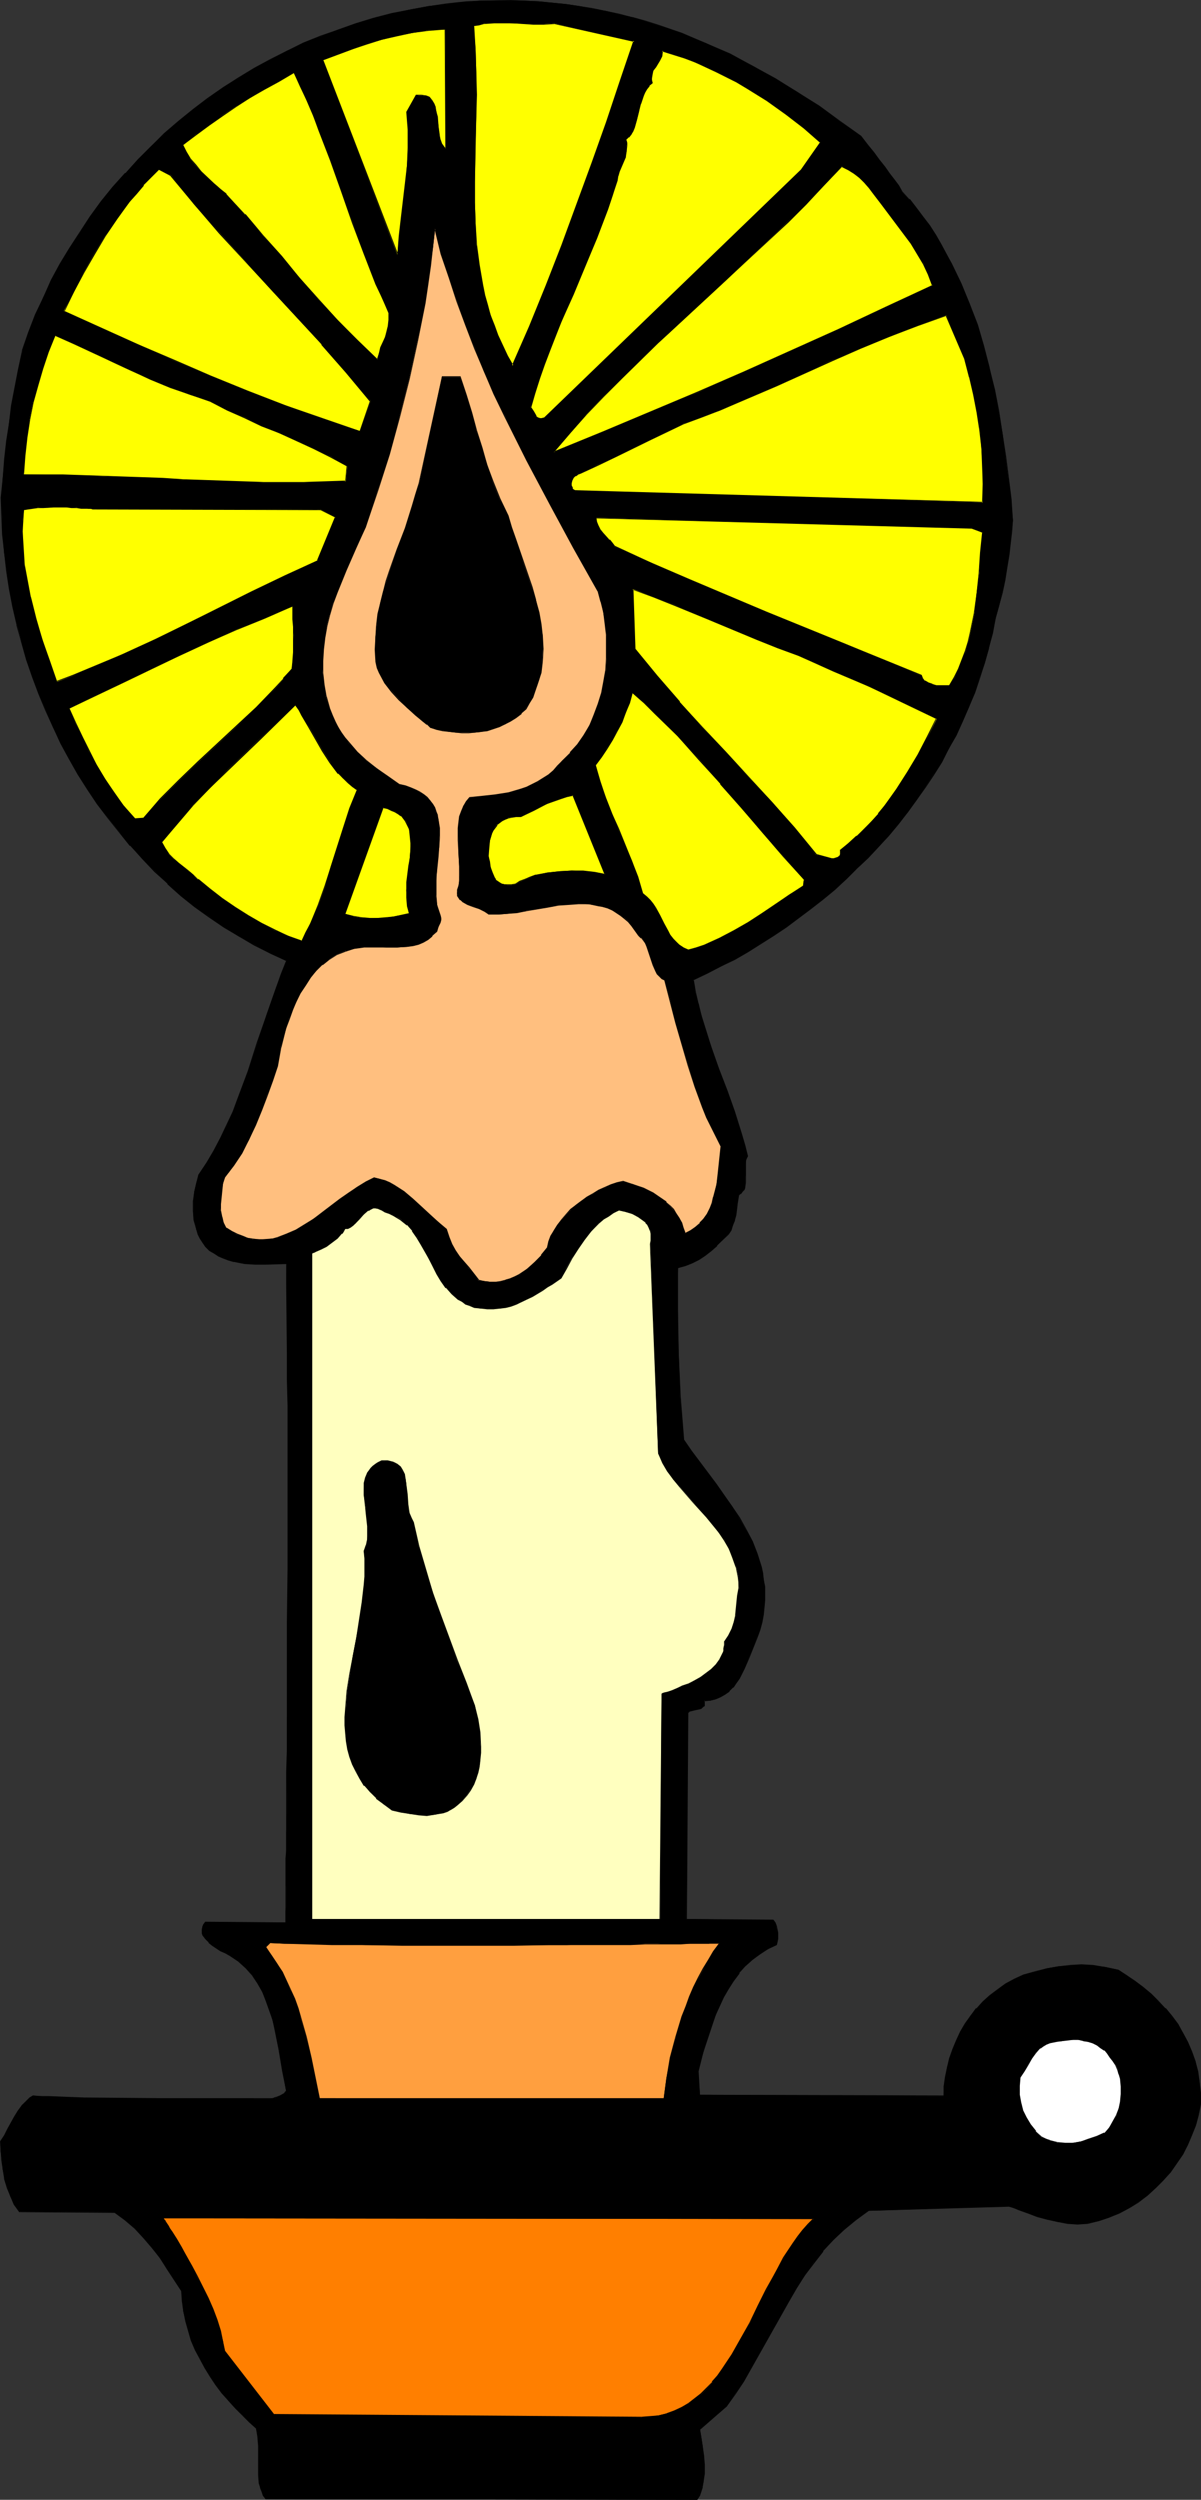 <?xml version="1.0" encoding="UTF-8" standalone="no"?>
<svg
   version="1.0"
   width="74.817mm"
   height="155.668mm"
   id="svg51"
   sodipodi:docname="Candle 34.wmf"
   xmlns:inkscape="http://www.inkscape.org/namespaces/inkscape"
   xmlns:sodipodi="http://sodipodi.sourceforge.net/DTD/sodipodi-0.dtd"
   xmlns="http://www.w3.org/2000/svg"
   xmlns:svg="http://www.w3.org/2000/svg">
  <rect width="100%" height="100%" fill="#333333" stroke="none"/>
  <sodipodi:namedview
     id="namedview51"
     pagecolor="#ffffff"
     bordercolor="#000000"
     borderopacity="0.25"
     inkscape:showpageshadow="2"
     inkscape:pageopacity="0.0"
     inkscape:pagecheckerboard="0"
     inkscape:deskcolor="#d1d1d1"
     inkscape:document-units="mm" />
  <defs
     id="defs1">
    <pattern
       id="WMFhbasepattern"
       patternUnits="userSpaceOnUse"
       width="6"
       height="6"
       x="0"
       y="0" />
  </defs>
  <path
     style="fill:#000000;fill-opacity:1;fill-rule:evenodd;stroke:none"
     d="m 202.788,32.157 1.454,1.939 1.454,1.778 1.293,1.778 1.293,1.616 1.131,1.616 1.131,1.454 0.97,1.454 0.808,1.293 1.777,1.939 1.616,1.939 1.616,2.101 1.454,2.101 1.454,2.101 1.293,2.262 2.585,4.525 2.262,4.686 1.939,4.848 1.777,4.848 1.454,5.009 1.454,5.171 1.131,5.171 0.97,5.009 0.97,5.333 0.646,5.171 0.646,5.009 0.646,5.171 0.485,5.009 -0.323,2.424 -0.323,2.747 -0.323,2.909 -0.485,2.909 -0.485,3.07 -0.646,3.07 -0.646,2.909 -0.808,2.909 -0.808,3.555 -0.808,3.555 -0.97,3.555 -1.293,3.555 -1.131,3.393 -1.293,3.393 -1.454,3.232 -1.616,3.232 -1.616,3.232 -1.777,3.07 -1.939,3.07 -1.939,3.07 -1.939,2.909 -2.101,2.909 -2.262,2.747 -2.262,2.747 -2.424,2.747 -2.424,2.585 -2.585,2.424 -2.585,2.585 -2.747,2.262 -2.747,2.424 -2.747,2.101 -5.817,4.363 -3.07,1.939 -3.07,1.939 -2.909,1.939 -3.232,1.778 -3.232,1.778 -3.232,1.616 -3.232,1.454 0.485,2.909 0.646,2.747 0.808,2.585 0.646,2.747 1.777,5.009 1.777,5.171 1.777,4.848 1.777,5.171 1.616,5.171 0.808,2.585 0.646,2.585 -0.323,0.646 v 0.485 l -0.162,1.293 v 2.585 1.131 l -0.162,1.131 -0.162,0.485 -0.323,0.646 -0.485,0.485 -0.485,0.323 -0.162,0.97 -0.162,1.131 -0.323,2.585 -0.323,1.131 -0.323,1.293 -0.485,1.131 -0.646,0.97 -2.585,2.585 -1.454,1.131 -1.293,1.131 -1.616,0.97 -1.454,0.808 -1.616,0.646 -1.777,0.646 -0.162,4.848 v 5.009 l 0.323,10.18 0.323,10.342 0.808,10.18 1.777,2.424 1.939,2.585 1.939,2.585 1.939,2.585 3.878,5.332 1.616,2.747 1.616,2.747 1.454,2.747 1.131,2.909 0.97,3.07 0.323,1.454 0.323,1.616 0.162,1.616 v 1.616 1.616 l -0.162,1.778 -0.162,1.616 -0.323,1.778 -0.485,1.778 -0.646,1.778 -0.97,2.424 -0.97,2.424 -0.97,2.424 -1.293,2.424 -0.646,0.97 -0.808,1.131 -0.808,0.808 -0.97,0.808 -1.131,0.646 -1.131,0.485 -1.293,0.323 h -1.454 v 0.485 0.485 0.162 l -0.162,0.323 -0.485,0.323 -0.646,0.162 -0.808,0.162 -0.646,0.162 -0.646,0.162 -0.485,0.485 -0.323,48.477 20.521,0.323 0.485,0.646 0.162,0.646 0.162,0.808 0.162,0.808 v 1.454 l -0.162,0.808 -0.162,0.485 -1.939,1.131 -1.939,1.131 -1.777,1.454 -1.616,1.454 -1.454,1.616 -1.293,1.778 -1.293,1.939 -1.131,1.939 -0.97,2.101 -0.808,2.101 -1.616,4.201 -1.293,4.525 -1.293,4.363 0.485,5.656 57.362,0.323 0.162,-2.262 0.323,-2.262 0.323,-2.262 0.646,-2.101 0.646,-2.101 0.97,-2.101 0.97,-1.939 1.131,-1.939 1.131,-1.939 1.454,-1.616 1.454,-1.616 1.777,-1.616 1.777,-1.293 1.939,-1.293 1.939,-1.131 2.262,-0.97 2.747,-0.808 2.585,-0.808 2.747,-0.485 2.747,-0.162 2.747,-0.162 2.747,0.162 2.909,0.323 2.909,0.646 2.101,1.293 1.939,1.454 1.939,1.454 1.777,1.454 1.777,1.778 1.616,1.616 1.454,1.939 1.454,1.939 1.293,1.939 1.131,2.101 0.97,2.262 0.808,2.262 0.485,2.424 0.485,2.424 0.162,2.585 v 2.747 l -0.485,2.424 -0.646,2.424 -0.808,2.262 -0.97,2.424 -1.293,2.262 -1.454,2.101 -1.454,2.101 -1.616,1.939 -1.777,1.778 -1.939,1.778 -2.101,1.454 -2.262,1.454 -2.262,1.131 -2.424,1.131 -2.424,0.808 -2.585,0.485 -2.424,0.162 -2.424,-0.162 -2.424,-0.323 -2.262,-0.646 -2.262,-0.646 -2.262,-0.808 -2.262,-0.808 -1.131,-0.323 -0.97,-0.485 -33.125,1.131 -3.07,2.101 -2.909,2.262 -2.424,2.585 -2.424,2.585 -2.262,2.747 -1.939,2.909 -2.101,3.07 -1.777,3.07 -7.11,12.604 -3.555,6.14 -1.939,3.07 -1.939,2.909 -6.302,5.333 0.323,1.939 0.323,2.101 0.162,2.262 0.162,2.101 v 2.101 l -0.162,2.101 -0.323,0.97 -0.162,1.131 -0.485,0.97 -0.485,0.97 -101.636,-0.162 -0.485,-0.808 -0.323,-0.97 -0.485,-0.97 -0.162,-0.97 -0.162,-2.101 v -6.787 l -0.162,-2.101 -0.162,-0.97 -0.323,-0.97 -1.616,-1.454 -1.616,-1.616 -1.616,-1.616 -1.616,-1.778 -1.454,-1.939 -1.454,-1.939 -1.293,-1.939 -1.293,-1.939 -1.131,-2.101 -1.131,-2.262 -0.97,-2.101 -0.646,-2.262 -0.646,-2.262 -0.646,-2.424 -0.162,-2.262 -0.162,-2.424 -3.393,-5.171 -1.777,-2.585 -1.777,-2.424 -1.939,-2.262 -2.101,-2.262 -2.262,-1.939 -2.424,-1.939 -22.622,-0.162 -1.131,-1.778 -0.97,-1.778 -0.646,-2.101 -0.646,-2.101 -0.485,-2.101 -0.162,-2.101 -0.323,-2.262 v -2.262 l 0.97,-1.454 0.808,-1.454 0.646,-1.454 0.97,-1.454 0.808,-1.454 0.808,-1.293 1.131,-0.97 0.808,-0.646 0.646,-0.485 h 1.777 l 1.939,0.162 4.04,0.162 4.363,0.162 h 4.524 l 9.21,0.162 h 4.686 20.521 1.293 3.393 0.162 l 0.485,-0.162 h 0.485 l 0.646,-0.162 0.646,-0.323 1.131,-0.646 0.323,-0.485 -0.808,-4.848 -0.808,-4.848 -0.97,-4.848 -0.646,-2.262 -0.646,-2.262 -0.808,-2.262 -0.97,-2.101 -1.131,-2.101 -1.131,-1.778 -1.616,-1.778 -1.616,-1.616 -0.97,-0.646 -1.131,-0.646 -0.97,-0.646 -1.293,-0.485 -0.808,-0.485 -0.97,-0.646 -0.97,-0.808 -0.808,-0.808 -0.485,-0.808 -0.162,-0.485 -0.162,-0.646 0.162,-0.323 v -0.646 l 0.323,-0.485 0.323,-0.485 H 67.219 v -2.585 l 0.162,-0.97 v -4.848 -1.454 -5.171 -1.939 -4.04 l 0.162,-4.525 v -4.848 -5.009 -5.494 -5.494 l 0.162,-5.817 v -5.979 -6.14 -6.302 l 0.162,-12.766 v -38.136 l -0.162,-6.14 v -5.979 -5.656 l -0.162,-5.494 v -5.333 -4.848 h -2.424 -2.424 -2.585 l -2.585,-0.162 -2.424,-0.485 -1.293,-0.323 -1.131,-0.485 -1.131,-0.485 -1.131,-0.646 -0.97,-0.646 -0.97,-0.808 -0.808,-0.97 -0.485,-0.97 -0.485,-1.131 -0.485,-0.97 -0.162,-1.131 -0.323,-1.131 -0.162,-2.262 v -2.101 l 0.162,-2.262 0.485,-2.101 0.646,-1.939 1.777,-2.747 1.777,-2.909 1.616,-2.909 1.454,-3.07 1.293,-3.07 1.293,-3.232 2.424,-6.464 2.101,-6.464 2.101,-6.625 2.262,-6.464 1.293,-3.232 1.293,-3.07 -3.878,-1.778 -3.716,-2.101 -3.716,-1.939 -3.555,-2.262 -3.393,-2.424 -3.393,-2.424 -3.232,-2.585 -3.232,-2.747 -2.909,-2.909 -2.909,-2.909 -2.909,-3.07 -2.585,-3.232 -2.585,-3.232 -2.585,-3.393 -2.262,-3.555 -2.262,-3.393 -2.101,-3.717 -1.939,-3.717 -1.939,-3.717 -1.616,-3.878 -1.616,-3.878 -1.616,-4.04 -1.293,-4.04 -1.131,-4.04 -1.131,-4.201 -0.97,-4.201 -0.808,-4.201 -0.646,-4.201 -0.646,-4.363 -0.323,-4.363 -0.162,-4.201 -0.162,-4.363 0.323,-4.686 0.485,-4.363 0.485,-4.363 0.485,-4.04 0.646,-4.201 0.808,-4.201 0.808,-4.201 0.97,-4.525 1.454,-4.363 1.616,-4.04 1.777,-4.201 1.939,-3.878 2.101,-3.878 2.262,-3.878 2.424,-3.717 2.424,-3.717 2.585,-3.393 2.747,-3.555 2.909,-3.232 2.909,-3.232 3.07,-3.07 3.232,-2.909 3.232,-2.909 3.393,-2.747 3.555,-2.585 3.555,-2.585 3.716,-2.262 3.555,-2.262 3.878,-2.101 3.878,-2.101 4.04,-1.778 4.04,-1.616 4.04,-1.616 4.201,-1.454 4.04,-1.131 4.363,-1.131 4.201,-0.97 4.363,-0.808 4.363,-0.485 4.524,-0.485 3.393,-0.323 h 3.555 3.393 3.393 l 3.393,0.162 3.232,0.323 3.232,0.323 3.232,0.485 3.07,0.646 3.07,0.485 3.07,0.808 3.07,0.646 3.07,0.97 2.909,0.97 5.817,1.939 5.655,2.262 5.494,2.585 5.494,2.747 5.332,3.07 5.171,3.07 5.009,3.393 5.009,3.555 z"
     id="path1" />
  <path
     style="fill:#000000;fill-opacity:1;fill-rule:evenodd;stroke:none"
     d="m 202.627,32.157 v 0 l 1.454,1.939 1.454,1.939 1.454,1.778 1.293,1.616 1.131,1.616 0.97,1.293 0.97,1.454 0.97,1.293 v 0 l 1.777,1.939 h -0.162 l 1.616,2.101 1.616,1.939 1.454,2.101 1.454,2.262 1.293,2.101 2.585,4.525 2.262,4.686 1.939,4.848 1.777,4.848 1.454,5.171 1.454,5.009 v 0 l 1.131,5.171 1.131,5.009 0.808,5.333 0.808,5.171 0.646,5.009 0.485,5.171 0.485,5.009 -0.162,2.424 -0.485,2.747 -0.323,2.909 -0.485,2.909 -0.485,3.07 -0.485,3.07 -0.808,2.909 v 0 l -0.808,2.747 v 0.162 l -0.808,3.555 -0.808,3.555 v 0 l -0.97,3.555 -1.131,3.555 -1.293,3.393 -1.293,3.393 -1.454,3.232 -1.616,3.232 -1.616,3.232 -1.777,3.07 -1.777,3.07 -1.939,3.07 -2.101,2.909 -2.101,2.747 -2.262,2.909 -2.262,2.747 v 0 l -2.262,2.585 -2.585,2.585 -2.424,2.585 -2.747,2.424 -2.585,2.424 v -0.162 l -2.747,2.424 -2.909,2.262 -5.655,4.201 -3.07,1.939 -3.07,2.101 -3.07,1.778 -3.07,1.778 -3.232,1.778 -3.232,1.616 -3.393,1.616 0.646,2.909 0.485,2.747 v 0 l 0.808,2.747 0.646,2.585 1.777,5.171 1.777,5.009 1.777,5.009 1.777,5.009 1.616,5.171 0.808,2.585 v 0 l 0.646,2.585 v 0 l -0.162,0.485 -0.162,0.646 -0.162,1.293 0.162,2.585 v 1.131 l -0.323,1.131 v 0 l -0.162,0.485 -0.323,0.485 -0.485,0.485 h 0.162 l -0.646,0.485 -0.162,0.97 v 1.131 l -0.485,2.585 -0.323,1.131 v 0 l -0.323,1.131 -0.485,1.293 -0.485,0.97 v 0 l -2.747,2.585 v -0.162 l -1.293,1.293 -1.454,0.97 -1.454,0.97 -1.616,0.808 -1.616,0.808 -1.777,0.485 -0.162,5.009 v 5.009 l 0.323,10.18 0.485,10.342 0.646,10.18 1.777,2.585 1.939,2.585 1.939,2.585 1.939,2.585 3.878,5.171 1.777,2.747 1.616,2.747 1.293,2.909 1.293,2.909 0.808,2.909 v 0 l 0.323,1.454 0.323,1.616 0.162,1.616 v 1.616 1.616 1.778 l -0.323,1.616 -0.323,1.778 v -0.162 l -0.485,1.778 -0.485,1.939 -0.97,2.262 -0.97,2.585 -1.131,2.424 -1.293,2.262 -0.646,1.131 -0.808,0.97 h 0.162 l -0.97,0.97 v -0.162 l -0.97,0.808 -0.97,0.646 -1.131,0.485 v 0 l -1.293,0.323 -1.616,0.162 v 0.485 0.485 0.162 0 l -0.162,0.323 v -0.162 l -0.323,0.323 -0.646,0.162 v 0 l -0.808,0.162 -0.646,0.162 v 0 l -0.646,0.323 -0.646,0.323 -0.162,48.801 20.521,0.323 -0.162,-0.162 0.485,0.646 0.323,0.646 v 0 l 0.162,0.808 v 0.808 1.454 l -0.162,0.808 v 0.485 -0.162 l -2.101,1.131 -1.939,1.131 -1.777,1.454 v 0 l -1.454,1.616 -1.454,1.616 h -0.162 l -1.293,1.778 -1.131,1.778 -1.131,1.939 -0.97,2.101 -0.97,2.101 -1.616,4.363 -1.293,4.525 -1.293,4.363 0.485,5.817 57.686,0.162 0.162,-2.262 0.323,-2.262 0.323,-2.262 v 0.162 l 0.646,-2.262 0.646,-2.101 0.808,-1.939 1.131,-2.101 0.97,-1.939 1.293,-1.778 1.454,-1.778 h -0.162 l 1.616,-1.616 1.616,-1.454 v 0 l 1.777,-1.454 1.939,-1.131 2.101,-1.131 2.101,-0.97 2.747,-0.97 2.747,-0.646 h -0.162 l 2.747,-0.485 2.747,-0.323 h 2.747 l 2.747,0.162 2.909,0.323 2.909,0.646 v 0 l 1.939,1.293 2.101,1.454 1.777,1.454 1.939,1.454 v 0 l 1.777,1.616 1.616,1.778 h -0.162 l 1.616,1.778 1.293,1.939 1.293,1.939 1.131,2.101 0.97,2.262 0.808,2.262 v 0 l 0.485,2.424 0.485,2.424 0.162,2.585 v 2.747 l -0.323,2.424 v -0.162 l -0.808,2.424 0.323,0.162 0.646,-2.424 v 0 l 0.485,-2.424 v -2.747 l -0.323,-2.585 -0.323,-2.424 -0.646,-2.424 v 0 l -0.808,-2.262 -0.97,-2.262 -1.131,-2.101 -1.131,-2.101 -1.454,-1.939 -1.454,-1.778 h -0.162 l -1.616,-1.778 -1.616,-1.616 v 0 l -1.939,-1.616 -1.939,-1.454 -1.939,-1.293 -1.939,-1.293 -3.07,-0.646 -2.909,-0.485 -2.747,-0.162 -2.747,0.162 -2.747,0.323 -2.747,0.485 v 0 l -2.585,0.646 -2.909,0.808 -2.101,0.97 -2.101,1.131 -1.777,1.293 -1.939,1.454 v 0 l -1.616,1.454 -1.454,1.616 h -0.162 l -1.293,1.778 -1.293,1.778 -1.131,1.939 -0.97,2.101 -0.808,1.939 -0.808,2.262 -0.485,2.101 v 0 l -0.485,2.262 -0.323,2.262 v 2.262 -0.162 l -57.362,-0.162 v 0 l -0.323,-5.656 v 0.162 l 1.131,-4.525 1.454,-4.363 1.454,-4.363 0.97,-2.101 0.97,-2.101 1.131,-1.939 1.131,-1.778 1.454,-1.939 h -0.162 l 1.454,-1.616 1.616,-1.454 v 0 l 1.777,-1.293 1.939,-1.293 2.101,-0.97 0.162,-0.646 0.162,-0.808 V 454.879 l -0.162,-0.808 -0.162,-0.808 v 0 l -0.323,-0.808 -0.485,-0.646 -20.521,-0.162 h 0.162 l 0.323,-48.477 -0.162,0.162 0.485,-0.485 0.646,-0.162 v 0 l 0.646,-0.162 0.808,-0.162 v 0 l 0.646,-0.162 0.485,-0.485 0.323,-0.162 v -0.323 -0.485 -0.485 l -0.162,0.162 1.454,-0.162 1.293,-0.323 1.131,-0.485 1.131,-0.646 0.97,-0.646 v -0.162 l 0.808,-0.808 h 0.162 l 0.646,-0.97 0.808,-1.131 1.131,-2.262 1.131,-2.585 0.97,-2.424 0.97,-2.424 0.646,-1.778 0.485,-1.778 v 0 l 0.323,-1.778 0.162,-1.616 0.162,-1.778 v -1.616 -1.616 l -0.323,-1.616 -0.162,-1.616 -0.323,-1.454 v 0 l -0.97,-3.07 -1.131,-2.909 -1.454,-2.747 -1.616,-2.909 -1.777,-2.585 -3.716,-5.332 -1.939,-2.585 -1.939,-2.585 -1.939,-2.585 -1.777,-2.585 v 0.162 l -0.808,-10.18 -0.485,-10.342 -0.162,-10.18 v -5.009 -4.848 0 l 1.777,-0.485 1.616,-0.646 1.616,-0.808 1.454,-0.97 1.454,-1.131 1.293,-1.131 v -0.162 l 2.747,-2.585 0.646,-0.97 0.323,-1.131 0.485,-1.131 v -0.162 l 0.323,-1.131 0.323,-2.585 0.162,-1.131 0.162,-0.97 -0.162,0.162 0.485,-0.485 h 0.162 l 0.323,-0.485 0.485,-0.485 0.162,-0.485 v -0.162 l 0.162,-1.131 v -1.131 -2.585 -1.293 l 0.162,-0.485 v 0 l 0.323,-0.646 -0.646,-2.585 v 0 l -0.808,-2.747 -1.616,-5.171 -1.777,-5.009 -1.939,-5.009 -1.777,-5.009 -1.616,-5.171 -0.808,-2.585 -0.646,-2.747 v 0.162 l -0.646,-2.747 -0.485,-2.909 -0.162,0.162 3.393,-1.616 3.07,-1.616 3.393,-1.616 3.07,-1.778 3.07,-1.939 3.07,-1.939 2.909,-1.939 5.817,-4.363 2.909,-2.262 2.747,-2.262 v 0 l 2.585,-2.424 2.585,-2.585 2.585,-2.424 2.424,-2.585 2.424,-2.585 v 0 l 2.424,-2.909 2.101,-2.747 2.101,-2.909 2.101,-2.909 1.939,-2.909 1.939,-3.07 1.616,-3.232 1.777,-3.07 1.454,-3.232 1.454,-3.393 1.454,-3.393 1.131,-3.393 1.131,-3.555 0.97,-3.393 v -0.162 l 0.97,-3.555 0.646,-3.555 v 0 l 0.808,-2.909 v 0 l 0.808,-2.909 0.646,-3.07 0.485,-3.07 0.485,-2.909 0.323,-2.909 0.323,-2.747 0.162,-2.424 -0.323,-5.009 -0.646,-5.171 -0.646,-5.009 -0.808,-5.171 -0.808,-5.333 -0.97,-5.009 -1.293,-5.171 v -0.162 l -1.293,-5.009 -1.454,-5.009 -1.939,-5.009 -1.939,-4.686 -2.262,-4.686 -2.424,-4.525 -1.293,-2.262 -1.454,-2.262 -1.616,-2.101 -1.454,-1.939 -1.616,-2.101 h -0.162 l -1.616,-1.778 v 0 l -0.808,-1.454 -0.97,-1.293 -1.131,-1.454 -1.131,-1.616 -1.293,-1.616 -1.293,-1.778 -1.454,-1.778 -1.616,-2.101 z"
     id="path2" />
  <path
     style="fill:#000000;fill-opacity:1;fill-rule:evenodd;stroke:none"
     d="m 281.318,499.963 -0.808,2.424 -0.97,2.262 -1.293,2.262 -1.293,2.101 -1.616,2.101 -1.616,2.101 v 0 l -1.777,1.778 -1.939,1.616 v 0 l -1.939,1.616 -2.262,1.293 -2.262,1.131 -2.424,1.131 -2.585,0.808 h 0.162 l -2.585,0.646 h -2.424 -2.424 l -2.424,-0.485 -2.262,-0.646 h 0.162 l -2.424,-0.646 -2.262,-0.808 -2.262,-0.808 -0.97,-0.323 -1.131,-0.485 -33.286,1.131 -2.909,2.101 -2.909,2.262 v 0.162 l -2.585,2.424 -2.262,2.585 h -0.162 l -2.101,2.909 -2.101,2.909 -1.939,2.909 -1.939,3.07 -6.948,12.604 -3.716,6.302 -1.777,3.07 -2.101,2.909 v -0.162 l -6.302,5.494 0.323,1.939 0.323,2.101 0.162,2.262 0.162,2.101 v 2.101 l -0.162,2.101 -0.162,0.97 v 0 l -0.323,1.131 -0.485,0.97 -0.485,0.808 h 0.162 L 62.533,588.03 h 0.162 l -0.485,-0.808 -0.485,-0.808 -0.323,-0.97 v 0 l -0.162,-0.97 -0.323,-2.101 v -6.787 -2.101 l -0.323,-0.97 -0.162,-0.97 -1.777,-1.616 -1.616,-1.454 -1.616,-1.778 -1.454,-1.778 v 0 l -1.454,-1.778 -1.454,-1.939 -1.454,-1.939 -1.131,-2.101 -1.293,-1.939 -0.97,-2.262 -0.97,-2.262 -0.808,-2.262 -0.646,-2.262 v 0.162 l -0.485,-2.424 -0.323,-2.262 v -2.424 l -3.393,-5.333 -1.777,-2.424 -1.777,-2.424 -2.101,-2.424 v 0 l -2.101,-2.101 -2.262,-2.101 v 0 l -2.424,-1.778 -22.622,-0.162 h 0.162 l -1.131,-1.778 -0.97,-1.939 -0.808,-1.939 -0.485,-2.101 v 0 L 0.808,510.628 0.485,508.527 0.323,506.265 0.162,504.003 v 0 l 1.131,-1.454 0.808,-1.454 0.646,-1.454 0.808,-1.454 0.808,-1.293 0.97,-1.293 v 0 l 1.131,-1.131 v 0 l 0.646,-0.485 0.808,-0.485 H 7.756 9.533 l 1.939,0.162 4.04,0.162 h 4.363 l 18.421,0.323 h 20.521 l 1.293,-0.162 h 3.555 0.485 l 0.485,-0.162 v 0 l 0.646,-0.162 0.646,-0.162 1.293,-0.808 0.323,-0.485 -0.808,-4.848 -0.97,-4.848 -0.808,-4.848 -0.646,-2.262 v -0.162 l -0.646,-2.262 -0.808,-2.262 -0.97,-1.939 -1.131,-2.101 -1.293,-1.778 -1.454,-1.778 v 0 l -1.777,-1.616 v 0 l -0.97,-0.808 -0.97,-0.485 -1.131,-0.646 -1.131,-0.646 -0.97,-0.485 -0.97,-0.646 -0.97,-0.808 v 0.162 l -0.646,-0.808 v 0 l -0.646,-0.97 -0.162,-0.485 v 0.162 -0.646 -0.323 l 0.162,-0.646 v 0.162 l 0.162,-0.646 0.485,-0.485 -0.162,0.162 h 19.067 v -2.747 -0.97 -4.848 l 0.162,-1.454 v -5.171 -1.939 -4.04 -4.525 -4.848 l 0.162,-5.009 v -5.494 -5.494 l 0.162,-5.817 v -5.979 -6.14 -6.302 -12.766 -38.136 -6.14 -5.979 l -0.162,-16.482 -0.162,-5.009 -4.848,0.162 -2.585,-0.162 -2.585,-0.162 -2.424,-0.485 v 0 l -1.131,-0.323 -1.293,-0.323 -1.131,-0.646 -1.131,-0.646 -0.97,-0.646 -0.97,-0.808 v 0 l -0.646,-0.97 -0.646,-0.97 -0.323,-0.97 -0.485,-1.131 -0.323,-0.97 v 0 l -0.162,-1.131 -0.323,-2.262 v -2.101 l 0.323,-2.262 0.485,-2.101 v 0 l 0.646,-1.939 1.777,-2.747 1.777,-2.909 1.616,-2.909 1.293,-3.07 1.454,-3.07 1.293,-3.232 2.262,-6.302 2.101,-6.625 2.262,-6.464 2.262,-6.464 1.293,-3.393 1.293,-3.232 -4.04,-1.778 -3.716,-1.939 -3.555,-2.101 -3.716,-2.262 -3.393,-2.262 -3.393,-2.585 -3.232,-2.585 -3.07,-2.747 v 0.162 l -3.07,-2.909 -2.909,-3.07 -2.909,-3.07 h 0.162 l -2.747,-3.07 -2.585,-3.232 -2.424,-3.393 -2.262,-3.555 -2.262,-3.555 -2.101,-3.555 -1.939,-3.717 -1.939,-3.717 -1.777,-3.878 -1.616,-4.04 -1.454,-3.878 -1.293,-4.04 -1.293,-4.201 -1.131,-4.04 v 0 l 0.97,4.201 1.131,4.04 1.454,4.201 1.454,3.878 1.616,3.878 1.777,3.878 1.777,3.878 1.939,3.555 2.101,3.717 2.262,3.555 2.262,3.393 2.585,3.393 2.585,3.232 2.585,3.232 h 0.162 l 2.747,3.07 2.909,3.07 3.07,2.747 v 0.162 l 3.07,2.747 3.232,2.585 3.393,2.424 3.555,2.424 3.555,2.101 3.555,2.101 3.878,1.939 3.878,1.778 -0.162,-0.162 -1.293,3.232 -1.131,3.232 -2.262,6.464 -2.262,6.464 -2.101,6.625 -2.424,6.464 -1.131,3.07 -1.454,3.07 -1.454,3.07 -1.616,3.07 -1.616,2.747 -1.939,2.909 -0.485,1.939 v 0 l -0.485,2.101 -0.323,2.262 v 2.101 l 0.162,2.262 0.323,1.131 v 0 l 0.323,1.131 0.323,1.131 0.485,0.97 0.646,0.97 0.646,0.97 0.97,0.97 1.131,0.646 0.97,0.646 1.131,0.485 1.293,0.485 1.131,0.323 h 0.162 l 2.424,0.485 2.585,0.162 h 2.585 l 4.848,-0.162 h -0.162 v 4.848 l 0.162,16.482 v 5.979 l 0.162,6.14 v 38.136 l -0.162,12.766 v 6.302 6.14 5.979 5.817 5.494 l -0.162,5.494 v 5.009 4.848 4.525 4.04 l -0.162,1.939 v 5.171 1.454 4.848 0.97 2.585 0 l -18.905,-0.162 -0.485,0.646 -0.162,0.485 -0.162,0.646 v 0.323 0.646 l 0.162,0.485 0.646,0.808 v 0 l 0.808,0.808 v 0.162 l 0.808,0.646 0.97,0.646 0.97,0.646 1.131,0.485 1.131,0.646 0.97,0.646 0.97,0.646 v 0 l 1.777,1.616 v 0 l 1.454,1.616 1.293,1.939 1.131,1.939 0.808,2.101 0.808,2.262 0.808,2.262 v 0 l 0.485,2.262 0.97,4.848 0.808,4.848 0.97,4.848 v -0.162 l -0.485,0.485 h 0.162 l -1.131,0.646 -0.808,0.323 -0.646,0.162 h 0.162 l -0.485,0.162 H 63.664 60.109 58.817 38.295 l -18.421,-0.162 -4.363,-0.162 -4.04,-0.162 H 9.533 l -1.777,-0.162 -0.808,0.485 -0.646,0.646 v 0 l -1.131,1.131 -0.97,1.293 -0.808,1.293 -0.808,1.454 -0.808,1.454 -0.808,1.616 L 0,504.003 l 0.162,2.262 0.162,2.262 0.323,2.101 0.323,2.101 v 0.162 l 0.646,2.101 0.808,1.939 0.808,1.939 1.293,1.778 22.622,0.162 h -0.162 l 2.424,1.778 v 0 l 2.262,1.939 2.101,2.262 v 0 l 1.939,2.262 1.939,2.424 1.616,2.585 3.393,5.171 v 0 l 0.162,2.424 0.323,2.262 0.485,2.424 v 0 l 0.646,2.262 0.646,2.262 0.97,2.262 1.131,2.101 1.131,2.101 1.293,2.101 1.293,1.939 1.454,1.939 1.616,1.778 v 0 l 1.616,1.778 1.616,1.616 1.616,1.616 1.616,1.454 v 0 l 0.162,0.97 0.162,0.97 0.162,2.101 v 6.787 l 0.162,2.101 0.323,0.97 v 0.162 l 0.323,0.808 0.323,0.97 0.646,0.808 101.636,0.162 0.646,-0.97 0.323,-0.97 0.323,-0.97 v -0.162 l 0.162,-0.97 0.323,-2.101 v -2.101 l -0.162,-2.101 -0.323,-2.262 -0.323,-2.101 -0.323,-1.939 v 0.162 l 6.302,-5.494 2.101,-2.909 1.939,-2.909 3.555,-6.302 7.11,-12.604 1.777,-3.07 1.939,-3.07 2.101,-2.747 2.262,-2.909 h -0.162 l 2.424,-2.585 2.585,-2.424 v 0 l 2.747,-2.262 3.07,-2.262 v 0 l 33.125,-0.97 h -0.162 l 1.131,0.323 1.131,0.485 2.262,0.808 2.101,0.808 2.424,0.646 v 0 l 2.262,0.485 2.424,0.485 2.424,0.162 2.424,-0.162 2.585,-0.646 v 0 l 2.424,-0.808 2.424,-0.97 2.424,-1.293 2.101,-1.293 2.101,-1.616 v 0 l 1.939,-1.778 1.777,-1.778 v 0 l 1.777,-1.939 1.454,-2.101 1.454,-2.101 1.131,-2.262 0.97,-2.262 0.97,-2.424 z"
     id="path3" />
  <path
     style="fill:#000000;fill-opacity:1;fill-rule:evenodd;stroke:none"
     d="m 4.04,147.048 -0.808,-4.201 -0.808,-4.201 -0.808,-4.201 -0.485,-4.363 -0.323,-4.363 -0.323,-4.201 v -4.363 l 0.323,-4.686 0.485,-4.363 0.485,-4.363 0.485,-4.04 0.646,-4.201 0.808,-4.201 0.808,-4.201 0.808,-4.525 v 0 l 1.616,-4.201 1.616,-4.201 1.777,-4.04 1.939,-4.04 2.101,-3.878 2.262,-3.878 2.262,-3.717 2.585,-3.555 2.585,-3.555 2.747,-3.393 2.909,-3.393 H 29.57 L 32.64,37.651 l 3.07,-3.232 3.07,-2.909 v 0.162 l 3.393,-2.909 3.393,-2.747 3.393,-2.747 3.555,-2.424 3.716,-2.424 3.716,-2.101 3.716,-2.262 4.04,-1.939 3.878,-1.778 4.04,-1.778 4.04,-1.454 4.201,-1.454 4.201,-1.131 h -0.162 l 4.363,-1.131 4.201,-0.97 4.363,-0.808 4.363,-0.646 4.524,-0.323 3.393,-0.323 6.948,-0.162 3.393,0.162 3.393,0.162 3.232,0.323 3.232,0.323 3.232,0.485 3.07,0.485 3.07,0.646 3.07,0.646 3.07,0.808 v 0 l 3.07,0.808 2.909,0.97 5.817,2.101 5.655,2.262 5.494,2.585 5.494,2.747 5.171,3.07 5.171,3.07 5.171,3.393 5.009,3.393 4.848,3.555 0.162,-0.162 -5.009,-3.555 -4.848,-3.555 -5.171,-3.232 -5.171,-3.232 -5.332,-2.909 -5.332,-2.909 -5.655,-2.424 -5.655,-2.424 -5.655,-1.939 -3.07,-0.97 -2.909,-0.808 h -0.162 l -3.07,-0.808 -3.07,-0.646 -3.07,-0.646 -3.07,-0.485 L 133.307,0.97 130.075,0.646 126.844,0.323 123.45,0.162 120.057,0 l -6.948,0.162 -3.393,0.162 -4.524,0.485 -4.363,0.646 -4.363,0.808 -4.201,0.808 -4.363,1.131 v 0 l -4.201,1.293 -4.04,1.454 -4.201,1.454 -4.04,1.616 -3.878,1.939 -3.878,1.939 -3.878,2.101 -3.716,2.262 -3.555,2.262 -3.716,2.585 -3.393,2.585 -3.393,2.747 -3.393,2.909 v 0 l -3.07,3.07 -3.07,3.07 -2.909,3.232 h -0.162 l -2.909,3.232 -2.747,3.393 -2.585,3.555 -2.424,3.717 -2.424,3.717 -2.262,3.717 -2.101,3.878 -1.777,4.04 -1.939,4.04 -1.616,4.201 -1.454,4.201 v 0.162 l -0.97,4.525 -0.808,4.201 -0.808,4.201 -0.485,4.201 -0.646,4.04 -0.485,4.363 -0.323,4.363 -0.485,4.686 0.162,4.363 0.162,4.201 0.485,4.363 0.485,4.363 0.646,4.201 0.808,4.201 0.97,4.201 v 0.162 l 1.131,4.04 z"
     id="path4" />
  <path
     style="fill:#ffff00;fill-opacity:1;fill-rule:evenodd;stroke:none"
     d="m 149.304,9.695 -3.232,9.534 -3.232,9.534 -3.393,9.695 -3.555,9.695 -3.555,9.534 -3.878,9.695 -3.878,9.534 -3.878,9.211 -1.293,-2.424 -1.131,-2.424 -0.97,-2.262 -0.97,-2.424 -0.808,-2.424 -0.808,-2.262 -0.646,-2.424 -0.485,-2.424 -0.808,-4.686 -0.646,-4.848 -0.162,-5.009 -0.162,-4.848 v -4.848 l 0.162,-10.18 0.162,-5.171 v -5.171 -5.333 l -0.162,-5.333 -0.485,-5.494 1.293,-0.323 1.131,-0.323 2.424,-0.162 h 2.262 l 2.262,0.162 4.686,0.162 h 2.424 L 130.56,5.494 Z"
     id="path5" />
  <path
     style="fill:#000000;fill-opacity:1;fill-rule:evenodd;stroke:none"
     d="m 149.304,9.857 -0.162,-0.323 -3.232,9.534 -3.232,9.695 -3.393,9.534 -3.555,9.695 -3.555,9.695 -3.716,9.534 -3.878,9.534 -4.04,9.211 h 0.323 l -1.293,-2.262 -1.131,-2.424 -1.131,-2.424 -0.808,-2.262 -0.97,-2.424 -0.646,-2.424 -0.646,-2.262 v 0 l -0.485,-2.424 -0.808,-4.686 -0.646,-4.848 -0.323,-5.009 -0.162,-4.848 v -4.848 l 0.323,-15.351 0.162,-5.171 -0.162,-5.333 -0.162,-5.333 -0.323,-5.494 h -0.162 l 1.293,-0.162 1.131,-0.323 2.424,-0.162 h 2.262 2.262 l 4.686,0.323 h 2.424 L 130.56,5.656 149.304,9.857 149.465,9.534 130.56,5.494 127.975,5.656 h -2.424 l -4.686,-0.323 -2.262,-0.162 h -2.262 l -2.424,0.323 -1.131,0.162 -1.454,0.323 0.485,5.656 0.162,5.333 v 5.333 5.171 l -0.323,15.351 v 4.848 l 0.162,4.848 0.323,5.009 0.485,4.848 0.808,4.686 0.485,2.424 v 0 l 0.646,2.424 0.808,2.424 0.808,2.262 0.97,2.424 0.97,2.424 1.131,2.424 1.454,2.424 4.04,-9.372 3.878,-9.534 3.716,-9.534 3.716,-9.695 3.555,-9.695 3.393,-9.695 3.232,-9.534 3.232,-9.695 z"
     id="path6" />
  <path
     style="fill:#ffff00;fill-opacity:1;fill-rule:evenodd;stroke:none"
     d="m 105.03,35.065 -0.646,-0.646 -0.323,-0.646 -0.323,-0.808 -0.323,-0.97 -0.162,-2.262 -0.323,-2.262 -0.162,-1.131 -0.323,-0.97 -0.323,-0.97 -0.485,-0.808 -0.646,-0.646 -0.808,-0.323 -0.97,-0.162 H 98.566 97.92 l -2.101,3.878 0.323,4.201 v 4.201 l -0.323,4.201 -0.323,4.201 -0.97,8.241 -0.485,4.201 -0.485,4.363 -17.613,-45.73 6.948,-2.585 3.393,-1.293 3.555,-0.97 3.555,-0.97 3.716,-0.646 3.716,-0.646 4.04,-0.162 z"
     id="path7" />
  <path
     style="fill:#000000;fill-opacity:1;fill-rule:evenodd;stroke:none"
     d="m 104.868,35.065 h 0.162 l -0.485,-0.646 v 0 l -0.485,-0.646 -0.323,-0.97 v 0.162 l -0.162,-0.97 -0.323,-2.262 -0.162,-2.262 -0.323,-1.131 -0.162,-0.97 v -0.162 l -0.323,-0.808 -0.485,-0.808 -0.646,-0.808 -0.808,-0.323 -1.131,-0.162 H 98.566 97.92 l -2.262,4.04 0.323,4.201 v 4.201 l -0.162,4.201 -0.485,4.201 -0.97,8.241 -0.485,4.201 -0.323,4.363 0.162,-0.162 -17.613,-45.73 -0.162,0.162 6.948,-2.585 3.393,-1.131 3.555,-1.131 3.555,-0.808 v 0 l 3.716,-0.808 3.716,-0.485 4.04,-0.323 h -0.162 l 0.162,28.117 0.323,0.323 -0.323,-28.602 -4.04,0.323 -3.716,0.485 -3.716,0.646 v 0 l -3.555,0.97 -3.555,0.97 -3.555,1.293 -6.948,2.585 17.936,46.215 0.485,-4.686 0.485,-4.201 0.97,-8.241 0.323,-4.201 0.162,-4.201 V 30.541 L 95.981,26.339 v 0 L 98.082,22.461 97.92,22.623 98.566,22.461 h 0.646 l 0.97,0.162 v 0 l 0.808,0.485 v 0 l 0.646,0.485 v 0 l 0.323,0.808 0.485,0.97 v 0 l 0.162,0.97 0.162,1.131 0.323,2.262 0.323,2.262 0.162,0.97 v 0 l 0.323,0.808 0.485,0.808 0.808,0.808 z"
     id="path8" />
  <path
     style="fill:#ffff00;fill-opacity:1;fill-rule:evenodd;stroke:none"
     d="m 193.255,33.611 -4.524,6.302 -60.594,58.496 -0.485,0.162 h -0.646 l -0.485,-0.323 -0.323,-0.323 -0.646,-1.131 -0.646,-0.97 1.131,-3.393 0.97,-3.393 1.131,-3.393 1.293,-3.232 2.747,-6.625 2.747,-6.625 2.909,-6.625 2.747,-6.464 2.585,-6.787 1.131,-3.393 0.97,-3.393 0.162,-1.131 0.323,-0.97 0.97,-2.262 0.485,-1.293 0.323,-1.131 v -1.454 -0.646 l -0.162,-0.646 0.646,-0.646 0.646,-0.646 0.323,-0.97 0.485,-0.808 0.485,-1.616 0.485,-1.939 0.323,-1.939 0.646,-1.778 0.485,-0.808 0.323,-0.808 0.646,-0.808 0.808,-0.646 -0.162,-0.646 -0.162,-0.485 0.162,-0.97 0.323,-0.808 0.485,-0.808 0.485,-0.97 0.485,-0.808 0.485,-0.97 0.162,-1.131 2.585,0.808 2.585,0.808 2.585,1.131 2.424,0.97 2.585,1.131 4.848,2.585 2.424,1.293 4.524,2.909 4.524,3.232 4.201,3.232 z"
     id="path9" />
  <path
     style="fill:#000000;fill-opacity:1;fill-rule:evenodd;stroke:none"
     d="m 193.093,33.611 v -0.162 l -4.524,6.464 v 0 L 128.136,98.247 v 0 l -0.646,0.162 h 0.162 -0.646 0.162 L 126.682,98.247 v 0 l -0.485,-0.323 h 0.162 l -0.646,-1.131 -0.646,-0.97 v 0.162 l 0.97,-3.393 1.131,-3.555 1.131,-3.232 1.293,-3.393 2.585,-6.625 2.909,-6.464 2.747,-6.625 2.747,-6.625 2.585,-6.787 1.131,-3.393 1.131,-3.393 0.162,-1.131 v 0.162 l 0.323,-1.131 0.97,-2.262 0.485,-1.131 v -0.162 l 0.162,-1.131 0.162,-1.454 v -0.646 l -0.162,-0.646 h -0.162 l 0.646,-0.646 h 0.162 l 0.485,-0.646 0.485,-0.808 0.323,-0.808 0.485,-1.778 v 0 l 0.485,-1.939 0.485,-1.939 v 0.162 l 0.646,-1.939 0.323,-0.808 0.485,-0.808 0.646,-0.808 h -0.162 l 0.808,-0.646 -0.162,-0.646 v 0 -0.485 l 0.162,-0.97 v 0 l 0.162,-0.808 0.646,-0.808 0.485,-0.808 0.485,-0.808 0.485,-0.97 0.162,-1.293 -0.162,0.162 2.585,0.808 2.585,0.808 2.585,0.97 2.424,1.131 2.424,1.131 4.848,2.424 2.424,1.454 4.686,2.909 4.524,3.232 4.201,3.232 3.878,3.393 h 0.323 l -4.201,-3.717 -4.201,-3.232 -4.363,-3.232 -4.686,-2.909 -2.424,-1.293 -4.848,-2.585 -2.424,-1.131 -2.585,-0.97 -2.424,-0.97 -2.747,-0.97 -2.585,-0.646 -0.323,1.131 v 0 l -0.323,0.97 -0.646,0.808 -0.485,0.808 -0.485,0.808 -0.323,0.97 -0.162,0.97 0.162,0.485 0.162,0.646 v -0.162 l -0.646,0.808 h -0.162 l -0.485,0.646 -0.485,0.808 -0.485,0.97 -0.646,1.778 v 0 l -0.323,1.939 -0.485,1.939 v -0.162 l -0.485,1.778 -0.323,0.808 -0.485,0.808 -0.646,0.646 h 0.162 l -0.808,0.646 0.162,0.808 0.162,0.646 -0.162,1.454 -0.323,1.131 v 0 l -0.485,1.131 -0.808,2.262 -0.485,1.131 v 1.131 -0.162 l -1.131,3.555 -1.131,3.393 -2.585,6.625 -2.747,6.625 -2.909,6.625 -2.747,6.464 -2.747,6.787 -1.293,3.232 -1.131,3.393 -0.97,3.393 -0.97,3.393 0.485,1.131 0.646,0.97 0.485,0.485 0.485,0.323 h 0.646 l 0.646,-0.323 60.432,-58.334 4.686,-6.464 z"
     id="path10" />
  <path
     style="fill:#ffff00;fill-opacity:1;fill-rule:evenodd;stroke:none"
     d="m 91.618,73.686 v 1.616 l -0.162,1.454 -0.323,1.293 -0.485,1.293 -0.97,2.585 -0.485,1.293 -0.323,1.454 -4.848,-4.686 -4.524,-4.686 -4.524,-4.848 -4.363,-5.009 -4.363,-5.009 -4.363,-5.009 -4.201,-4.848 -4.363,-4.848 -1.454,-1.293 -1.454,-1.293 -2.909,-2.747 -1.454,-1.454 -1.293,-1.616 -0.97,-1.616 -0.808,-1.454 3.07,-2.585 3.232,-2.262 3.07,-2.262 3.232,-2.101 3.232,-1.939 3.393,-2.101 3.393,-1.939 3.555,-1.939 1.616,3.232 1.454,3.393 1.454,3.393 1.454,3.555 2.747,7.11 2.585,7.272 2.585,7.272 2.585,7.272 2.909,7.11 1.454,3.555 z"
     id="path11" />
  <path
     style="fill:#000000;fill-opacity:1;fill-rule:evenodd;stroke:none"
     d="m 91.457,73.686 v 0 1.616 l -0.162,1.454 -0.323,1.293 v 0 l -0.323,1.293 -1.131,2.424 -0.323,1.454 v 0 l -0.485,1.454 0.162,-0.162 -4.686,-4.525 -4.686,-4.686 -4.524,-5.009 -4.363,-4.848 v 0 l -4.201,-5.171 -4.363,-4.848 -4.201,-5.009 h -0.162 l -4.363,-4.686 v -0.162 l -1.454,-1.131 v 0 l -1.454,-1.293 -2.909,-2.747 -1.293,-1.616 v 0 l -1.293,-1.454 -0.97,-1.616 -0.808,-1.616 -0.162,0.162 3.232,-2.424 3.07,-2.262 3.232,-2.262 3.07,-2.101 3.232,-2.101 3.393,-1.939 3.555,-1.939 3.555,-2.101 H 69.158 l 1.454,3.232 1.616,3.393 1.454,3.393 1.293,3.555 2.747,7.11 2.585,7.272 2.585,7.433 2.747,7.272 2.747,7.11 1.616,3.393 1.454,3.393 h 0.323 l -1.616,-3.555 -1.454,-3.393 -2.909,-7.11 -2.747,-7.272 -2.424,-7.272 -2.747,-7.433 -2.585,-7.11 -1.454,-3.393 -1.454,-3.555 -1.454,-3.232 -1.616,-3.393 -3.716,1.939 -3.555,2.101 -3.232,1.939 -3.232,2.101 -3.232,2.101 -3.232,2.101 -3.07,2.424 -3.232,2.585 0.808,1.616 1.131,1.454 1.293,1.616 v 0 l 1.454,1.454 2.909,2.747 1.454,1.454 v 0 l 1.293,1.293 v -0.162 l 4.524,4.848 H 57.524 l 4.363,4.848 4.201,5.009 4.363,5.009 v 0 l 4.524,5.009 4.363,4.848 4.686,4.848 4.848,4.686 0.485,-1.616 v 0 l 0.485,-1.293 0.97,-2.424 0.323,-1.293 V 78.049 l 0.485,-1.293 0.162,-1.454 V 73.686 Z"
     id="path12" />
  <path
     style="fill:#ffff00;fill-opacity:1;fill-rule:evenodd;stroke:none"
     d="m 40.234,41.206 5.494,6.948 5.979,6.625 5.979,6.625 5.979,6.625 12.119,13.089 5.817,6.625 5.655,6.625 -2.424,7.11 -9.049,-2.909 -8.726,-3.232 -8.887,-3.393 -8.564,-3.393 -8.726,-3.717 -8.564,-3.878 -17.29,-7.756 2.424,-4.525 2.262,-4.525 2.424,-4.363 2.585,-4.201 2.747,-4.04 3.07,-4.04 1.616,-1.939 1.616,-1.939 1.777,-1.939 1.777,-1.778 z"
     id="path13" />
  <path
     style="fill:#000000;fill-opacity:1;fill-rule:evenodd;stroke:none"
     d="m 40.073,41.367 v 0 l 5.655,6.787 5.817,6.787 v 0 l 6.14,6.625 5.979,6.464 12.119,13.089 h -0.162 l 5.817,6.625 5.655,6.787 v -0.162 l -2.424,7.11 h 0.162 L 75.945,98.409 67.057,95.339 58.332,91.945 49.606,88.39 41.042,84.674 32.317,80.957 15.189,73.201 v 0.162 l 2.262,-4.686 2.424,-4.525 2.424,-4.201 2.585,-4.363 2.747,-4.04 2.909,-4.04 1.616,-1.778 1.777,-2.101 h -0.162 l 1.777,-1.778 1.939,-1.939 h -0.162 l 2.747,1.454 0.162,-0.162 -2.909,-1.454 -1.939,1.939 -1.616,1.939 h -0.162 l -1.616,1.939 -1.616,1.939 -3.07,3.878 -2.585,4.201 -2.585,4.201 -2.424,4.363 -2.424,4.525 -2.262,4.686 17.29,7.756 8.564,3.717 8.564,3.717 8.726,3.555 8.726,3.393 8.887,3.232 9.049,2.909 2.424,-7.272 -5.494,-6.787 -5.817,-6.625 H 75.783 L 63.826,67.868 57.686,61.405 51.707,54.779 v 0 l -5.817,-6.625 -5.655,-6.948 z"
     id="path14" />
  <path
     style="fill:#ffff00;fill-opacity:1;fill-rule:evenodd;stroke:none"
     d="m 207.797,48.316 3.393,4.525 3.393,4.525 1.454,2.424 1.454,2.262 1.131,2.585 0.97,2.585 -10.988,5.171 -11.149,5.171 -10.988,5.009 -11.149,4.848 -11.149,5.009 -11.311,4.686 -11.149,4.686 -11.311,4.686 3.878,-4.525 3.878,-4.525 4.04,-4.201 4.201,-4.201 8.564,-8.241 8.726,-8.08 8.726,-8.08 8.726,-8.241 4.363,-4.201 4.363,-4.201 4.201,-4.363 4.201,-4.525 1.454,0.808 1.293,0.808 1.293,1.131 1.293,1.131 0.97,1.131 1.131,1.293 z"
     id="path15" />
  <path
     style="fill:#000000;fill-opacity:1;fill-rule:evenodd;stroke:none"
     d="m 207.636,48.316 3.393,4.525 3.393,4.525 1.454,2.424 1.454,2.424 1.131,2.424 0.97,2.585 0.162,-0.162 -11.149,5.171 -10.988,5.171 -11.149,5.009 -11.149,5.009 -11.149,4.848 -11.149,4.686 -11.149,4.686 -11.472,4.686 0.162,0.162 3.878,-4.525 v 0 l 3.878,-4.363 4.201,-4.363 4.201,-4.201 8.402,-8.241 8.726,-8.08 8.726,-8.08 8.887,-8.241 4.363,-4.04 4.201,-4.201 4.201,-4.525 4.201,-4.363 h -0.162 l 1.616,0.808 1.293,0.808 1.293,0.97 v 0 l 1.131,1.131 1.131,1.293 v 0 l 0.97,1.293 2.101,2.747 h 0.323 l -2.101,-2.909 -1.131,-1.293 v 0 l -1.131,-1.293 -1.131,-1.131 v 0 l -1.293,-0.97 -1.454,-0.97 -1.454,-0.646 -4.363,4.525 -4.201,4.363 -4.201,4.201 -4.363,4.201 -8.726,8.241 -8.887,7.918 -8.564,8.241 -8.564,8.08 -4.201,4.363 -4.04,4.201 -4.04,4.363 v 0 l -4.04,4.848 11.634,-4.686 11.311,-4.686 11.149,-4.848 11.149,-4.848 11.149,-4.848 10.988,-5.009 11.149,-5.171 11.149,-5.333 -0.97,-2.747 -1.293,-2.424 -1.293,-2.424 -1.616,-2.424 -3.393,-4.525 -3.232,-4.363 z"
     id="path16" />
  <path
     style="fill:#ffbf7f;fill-opacity:1;fill-rule:evenodd;stroke:none"
     d="m 140.901,139.13 0.646,2.424 0.485,2.585 0.485,2.585 0.323,2.747 v 2.747 2.747 l -0.162,2.747 -0.485,2.747 -0.485,2.585 -0.808,2.747 -0.97,2.424 -1.131,2.424 -1.293,2.424 -1.454,2.101 -1.777,2.101 -1.939,1.778 -0.97,1.293 -1.131,1.131 -1.131,0.97 -1.131,0.808 -1.293,0.808 -1.293,0.646 -1.454,0.646 -1.293,0.485 -2.909,0.808 -3.07,0.485 -2.909,0.323 -3.07,0.323 -0.808,0.808 -0.808,1.131 -0.323,1.131 -0.485,1.293 -0.162,1.293 -0.162,1.454 v 2.909 2.909 l 0.162,2.909 0.162,1.293 v 1.293 l -0.162,1.293 -0.162,1.131 -0.162,0.808 -0.162,0.808 0.162,0.646 0.323,0.485 0.323,0.485 0.485,0.323 1.131,0.646 1.454,0.485 1.293,0.485 1.293,0.646 0.485,0.323 0.485,0.485 h 2.262 l 2.101,-0.162 2.262,-0.323 2.424,-0.485 4.848,-0.808 2.585,-0.485 2.424,-0.162 2.262,-0.162 2.424,0.162 2.262,0.323 1.131,0.323 1.131,0.323 0.97,0.485 0.97,0.485 0.97,0.646 0.97,0.646 0.97,0.808 0.808,1.131 0.808,0.97 0.808,1.293 0.646,0.485 0.485,0.646 0.323,0.646 0.323,0.646 0.646,1.454 0.485,1.616 0.485,1.454 0.485,1.293 0.485,0.646 0.485,0.646 0.485,0.485 0.808,0.485 1.293,4.848 1.293,5.009 1.454,5.171 1.454,5.009 1.616,5.009 1.777,4.848 0.97,2.424 1.131,2.262 1.131,2.262 1.131,2.101 -0.323,3.07 -0.323,3.07 -0.485,2.909 -0.646,3.07 -0.323,1.293 -0.646,1.293 -0.646,1.293 -0.808,1.131 -0.808,1.131 -0.97,0.808 -1.293,0.808 -1.293,0.808 -0.323,-1.293 -0.485,-1.293 -0.485,-1.131 -0.646,-0.97 -0.808,-0.97 -0.808,-0.97 -0.808,-0.808 -0.97,-0.808 -2.101,-1.293 -2.262,-1.131 -2.424,-0.97 -2.424,-0.646 -1.454,0.323 -1.454,0.485 -1.293,0.646 -1.454,0.646 -1.454,0.808 -1.454,0.808 -1.293,0.808 -1.293,0.97 -1.131,1.131 -1.131,1.131 -0.97,1.131 -1.131,1.293 -0.808,1.293 -0.646,1.293 -0.485,1.454 -0.485,1.454 -1.293,1.616 -1.616,1.778 -1.777,1.454 -0.97,0.808 -0.808,0.646 -1.131,0.485 -1.131,0.485 -0.97,0.323 -1.293,0.323 h -1.131 -1.293 l -1.293,-0.162 -1.454,-0.162 -1.131,-1.616 -1.131,-1.293 -2.101,-2.747 -0.97,-1.293 -0.97,-1.616 -0.646,-1.616 -0.485,-1.778 -1.939,-1.778 -2.101,-1.778 -1.939,-1.778 -2.101,-1.939 -2.101,-1.616 -2.101,-1.454 -1.131,-0.646 -1.131,-0.485 -1.293,-0.485 -1.293,-0.323 -1.939,0.97 -2.101,1.293 -1.939,1.454 -2.101,1.454 -4.04,3.07 -2.101,1.454 -1.939,1.454 -2.262,1.293 -2.101,0.97 -2.262,0.808 -1.131,0.162 -2.262,0.323 -1.131,-0.162 H 59.463 l -1.131,-0.323 -1.293,-0.323 -1.293,-0.485 -1.131,-0.646 -1.293,-0.808 -0.646,-1.293 -0.485,-1.293 -0.323,-1.616 v -1.454 l 0.162,-1.616 0.162,-1.616 0.323,-1.616 0.323,-1.454 1.131,-1.293 0.97,-1.454 0.97,-1.454 0.97,-1.616 1.777,-3.07 1.454,-3.393 1.454,-3.555 1.293,-3.555 1.293,-3.393 1.131,-3.393 0.808,-4.525 1.293,-4.363 0.646,-2.262 0.808,-2.101 0.97,-1.939 0.97,-2.101 1.131,-1.778 1.131,-1.778 1.454,-1.616 1.454,-1.454 1.616,-1.293 1.777,-1.131 1.939,-0.808 2.101,-0.485 1.293,-0.323 1.131,-0.162 h 2.585 l 2.585,0.162 h 2.585 l 2.424,-0.162 1.293,-0.323 1.131,-0.323 1.131,-0.485 1.131,-0.646 1.131,-0.808 0.97,-1.131 0.485,-0.97 0.323,-0.97 0.162,-0.646 v -0.485 -0.485 l -0.323,-0.646 -0.323,-0.97 -0.162,-0.97 -0.323,-2.101 v -2.262 l 0.162,-2.262 0.323,-4.686 0.323,-2.262 v -2.262 -2.262 l -0.162,-1.939 -0.323,-0.97 -0.323,-0.97 -0.323,-0.97 -0.485,-0.808 -0.485,-0.808 -0.808,-0.646 -0.646,-0.646 -0.97,-0.646 -0.97,-0.485 -1.293,-0.646 -1.131,-0.323 -1.454,-0.323 -2.747,-1.939 -2.585,-1.939 -2.424,-1.778 -2.262,-2.101 -1.939,-2.101 -0.808,-1.131 -0.97,-1.293 -0.646,-1.293 -0.808,-1.293 -0.646,-1.454 -0.646,-1.616 -0.808,-2.747 -0.485,-2.747 -0.323,-2.909 v -2.747 l 0.162,-2.747 0.323,-2.747 0.485,-2.747 0.646,-2.585 0.808,-2.747 0.97,-2.585 2.101,-5.332 2.262,-5.009 2.424,-5.009 2.747,-8.564 2.747,-8.726 2.424,-8.726 2.262,-8.888 1.939,-8.888 1.777,-8.888 0.646,-4.363 0.646,-4.525 0.646,-4.363 0.485,-4.363 1.454,5.817 1.777,5.656 1.939,5.656 1.939,5.494 2.262,5.494 2.101,5.494 2.424,5.333 2.585,5.171 2.424,5.171 2.747,5.333 5.332,10.18 5.655,10.342 z"
     id="path17" />
  <path
     style="fill:#000000;fill-opacity:1;fill-rule:evenodd;stroke:none"
     d="m 140.74,139.292 0.646,2.424 v -0.162 l 0.646,2.585 0.323,2.585 0.323,2.747 v 2.747 2.747 l -0.162,2.747 -0.485,2.747 -0.485,2.585 v 0 l -0.808,2.585 -0.97,2.585 -0.97,2.424 -1.454,2.424 -1.454,2.101 -1.777,1.939 h 0.162 l -1.939,1.939 v 0 l -1.131,1.131 v 0 l -0.97,1.131 v 0 l -1.131,0.97 -1.293,0.808 -1.293,0.808 -1.293,0.646 -1.293,0.646 -1.454,0.485 -2.747,0.808 v 0 l -3.07,0.485 -2.909,0.323 -3.232,0.323 -0.808,0.97 -0.646,1.131 -0.485,1.131 -0.485,1.293 v 0 l -0.162,1.293 -0.162,1.454 v 2.909 l 0.162,2.909 0.162,2.909 v 1.293 1.293 1.293 l -0.162,1.131 v -0.162 l -0.323,0.97 v 0.808 0.646 l 0.323,0.485 0.323,0.485 h 0.162 l 0.485,0.485 1.131,0.646 1.293,0.485 1.454,0.485 1.293,0.646 0.485,0.323 0.485,0.323 h 2.262 l 2.101,-0.162 2.262,-0.162 2.424,-0.485 4.848,-0.808 2.585,-0.485 2.424,-0.162 2.262,-0.162 h 2.424 l 2.262,0.485 v 0 l 0.97,0.162 1.131,0.323 1.131,0.485 0.97,0.646 0.97,0.646 0.808,0.646 0.97,0.808 v 0 l 0.808,0.97 0.808,1.131 0.808,1.131 0.646,0.646 v -0.162 l 0.485,0.646 0.485,0.646 0.323,0.808 0.485,1.454 0.485,1.454 0.485,1.454 0.646,1.454 0.323,0.646 0.485,0.485 v 0 l 0.646,0.646 0.646,0.323 v 0 l 1.293,5.009 1.293,5.009 1.454,5.009 1.454,5.009 1.616,5.009 1.777,4.848 0.97,2.424 1.131,2.262 1.131,2.262 1.131,2.262 v -0.162 l -0.323,3.07 -0.323,3.07 -0.323,2.909 -0.808,3.07 v -0.162 l -0.323,1.454 -0.485,1.293 -0.646,1.293 -0.808,1.131 -0.97,0.97 h 0.162 l -1.131,0.97 v 0 l -1.131,0.808 -1.293,0.646 h 0.162 l -0.485,-1.293 -0.323,-1.131 -0.646,-1.131 -0.646,-0.97 -0.646,-1.131 -0.808,-0.808 v 0 l -0.97,-0.808 v -0.162 l -0.97,-0.646 -2.101,-1.454 -2.262,-1.131 -2.424,-0.808 -2.424,-0.808 -1.454,0.323 -1.454,0.485 -1.454,0.646 -1.454,0.646 -1.293,0.808 -1.454,0.808 -1.293,0.97 -1.293,0.97 -1.293,0.97 v 0 l -1.131,1.293 v 0 l -0.97,1.131 -0.97,1.293 -0.808,1.293 -0.808,1.293 -0.485,1.293 -0.323,1.454 -1.454,1.778 h 0.162 l -1.616,1.616 -1.777,1.616 v 0 l -0.97,0.646 -0.97,0.646 -0.97,0.485 -1.131,0.485 -1.131,0.323 h 0.162 l -1.293,0.323 -1.131,0.162 h -1.293 l -1.293,-0.162 -1.454,-0.323 h 0.162 l -1.131,-1.454 -1.131,-1.454 -2.262,-2.585 -0.97,-1.454 -0.808,-1.454 -0.646,-1.616 -0.646,-1.939 -1.939,-1.616 v 0 l -1.939,-1.778 -2.101,-1.939 -1.939,-1.778 v 0 l -2.101,-1.778 -2.262,-1.454 -1.131,-0.646 -1.131,-0.485 -1.293,-0.323 -1.293,-0.323 -1.939,0.97 -2.101,1.293 -1.939,1.293 -2.101,1.454 -4.04,3.07 -2.101,1.616 -2.101,1.293 -2.101,1.293 -2.262,0.97 -2.101,0.808 -1.131,0.323 v 0 l -2.262,0.162 h -1.131 l -1.293,-0.162 -1.131,-0.162 v 0 l -1.131,-0.485 -1.293,-0.485 -1.293,-0.646 -1.293,-0.808 v 0.162 l -0.646,-1.293 -0.323,-1.454 v 0.162 l -0.323,-1.616 v -1.454 l 0.162,-1.616 0.162,-1.616 0.162,-1.616 0.485,-1.454 v 0 l 0.97,-1.293 1.131,-1.454 0.97,-1.454 0.97,-1.454 1.616,-3.232 1.616,-3.393 1.454,-3.555 1.293,-3.393 1.293,-3.555 1.131,-3.393 v 0 l 0.808,-4.525 v 0.162 l 1.131,-4.525 0.808,-2.101 0.808,-2.262 0.808,-1.939 0.97,-1.939 1.293,-1.939 1.131,-1.778 1.293,-1.616 v 0 l 1.454,-1.454 v 0.162 l 1.616,-1.293 1.777,-1.131 2.101,-0.808 -0.162,-0.162 -1.939,0.808 -1.777,1.131 -1.616,1.131 v 0 l -1.616,1.454 v 0 l -1.293,1.616 -1.293,1.778 -1.131,1.939 -0.97,1.939 -0.97,2.101 -0.646,2.101 -0.808,2.262 -1.131,4.363 v 0 l -0.97,4.525 v -0.162 l -1.131,3.393 -1.131,3.555 -1.454,3.555 -1.293,3.393 -1.616,3.393 -1.777,3.232 -0.97,1.616 -0.97,1.454 -0.97,1.293 -1.131,1.454 -0.323,1.454 -0.323,1.616 -0.162,1.616 -0.162,1.616 0.162,1.454 0.162,1.616 v 0 l 0.485,1.454 0.646,1.131 1.293,0.808 1.293,0.646 1.293,0.646 1.131,0.323 h 0.162 l 1.131,0.162 1.293,0.162 1.131,0.162 2.262,-0.323 h 0.162 l 0.97,-0.323 2.262,-0.646 2.262,-0.97 2.101,-1.293 2.101,-1.454 1.939,-1.454 4.201,-3.232 1.939,-1.293 2.101,-1.454 1.939,-1.293 2.101,-0.97 h -0.162 l 1.293,0.323 1.131,0.485 1.131,0.485 1.131,0.646 2.262,1.454 2.101,1.616 v 0 l 1.939,1.778 2.101,1.939 1.939,1.778 v 0 l 1.939,1.778 v -0.162 l 0.485,1.939 0.808,1.616 0.808,1.454 0.97,1.454 2.262,2.585 1.131,1.454 1.131,1.454 1.454,0.323 1.293,0.162 h 1.293 l 1.131,-0.162 1.293,-0.162 v 0 l 1.131,-0.323 1.131,-0.485 0.97,-0.646 0.97,-0.646 0.97,-0.646 v 0 l 1.777,-1.616 1.454,-1.616 h 0.162 l 1.293,-1.778 0.485,-1.454 0.485,-1.454 0.646,-1.293 0.808,-1.293 0.97,-1.293 0.97,-1.131 v 0 l 1.131,-1.131 v 0.162 l 1.293,-1.131 1.293,-0.97 1.293,-0.97 1.293,-0.808 1.454,-0.646 1.454,-0.808 1.454,-0.485 1.293,-0.485 1.454,-0.485 h -0.162 l 2.585,0.808 2.424,0.97 2.262,1.131 2.101,1.293 0.97,0.808 v -0.162 l 0.808,0.808 v 0 l 0.808,0.97 0.646,0.97 0.646,1.131 0.646,1.131 0.323,1.131 0.485,1.454 1.454,-0.808 1.131,-0.808 v 0 l 0.97,-0.97 h 0.162 l 0.808,-1.131 0.808,-1.131 0.646,-1.293 0.485,-1.293 0.485,-1.293 v 0 l 0.646,-3.07 0.485,-2.909 0.323,-3.07 0.323,-3.07 -1.293,-2.262 -1.131,-2.262 -0.97,-2.262 -1.131,-2.424 -1.777,-4.848 -1.616,-4.848 -1.454,-5.171 -1.293,-5.009 -1.454,-5.009 -1.293,-5.009 -0.646,-0.485 v 0.162 l -0.646,-0.485 v 0 l -0.323,-0.646 -0.485,-0.646 -0.646,-1.293 -0.323,-1.454 -0.485,-1.616 -0.646,-1.454 -0.323,-0.646 -0.485,-0.646 -0.485,-0.646 -0.646,-0.646 v 0.162 l -0.646,-1.293 -0.808,-1.131 -0.97,-0.97 v 0 l -0.97,-0.808 -0.97,-0.808 -0.97,-0.646 -0.97,-0.485 -0.97,-0.485 -1.131,-0.323 -1.131,-0.323 v 0 l -2.262,-0.323 h -2.424 -2.262 l -2.424,0.323 -2.585,0.323 -4.848,0.97 -2.424,0.323 -2.262,0.323 -2.101,0.162 h -2.262 0.162 l -0.485,-0.323 -0.485,-0.485 -1.293,-0.646 -1.454,-0.323 -1.454,-0.646 -1.131,-0.646 -0.485,-0.323 h 0.162 l -0.485,-0.485 -0.162,-0.485 v 0.162 l -0.162,-0.646 0.162,-0.808 v 0 l 0.162,-0.808 v 0 l 0.162,-1.131 v -1.293 -1.293 -1.293 l -0.162,-2.909 -0.162,-2.909 0.162,-2.909 v -1.454 l 0.323,-1.293 v 0.162 l 0.323,-1.293 0.485,-1.131 0.646,-1.131 0.808,-0.97 v 0 l 3.07,-0.162 2.909,-0.323 3.07,-0.485 v 0 l 2.909,-0.808 1.454,-0.646 1.293,-0.485 1.293,-0.808 1.293,-0.646 1.293,-0.97 1.131,-0.97 v 0 l 0.97,-1.131 h 0.162 l 0.97,-1.131 v 0 l 1.777,-1.939 h 0.162 l 1.777,-1.939 1.454,-2.262 1.293,-2.262 1.131,-2.424 0.97,-2.585 0.646,-2.585 v -0.162 l 0.646,-2.585 0.323,-2.747 0.162,-2.747 0.162,-2.747 -0.162,-2.747 -0.162,-2.747 -0.485,-2.585 -0.485,-2.585 v 0 l -0.646,-2.424 z"
     id="path18" />
  <path
     style="fill:#000000;fill-opacity:1;fill-rule:evenodd;stroke:none"
     d="m 81.438,223.965 1.939,-0.646 v 0 l 1.293,-0.162 1.131,-0.162 h 2.585 2.585 2.585 l 2.424,-0.162 1.293,-0.162 v 0 l 1.293,-0.323 1.131,-0.485 1.131,-0.646 0.97,-0.808 v -0.162 l 1.131,-0.97 0.323,-1.131 0.485,-0.97 0.162,-0.646 v -0.485 l -0.162,-0.646 -0.162,-0.485 -0.323,-0.97 v 0 l -0.323,-0.97 -0.162,-2.101 v -2.262 -2.262 l 0.485,-4.686 0.162,-2.262 0.162,-2.262 v -2.262 l -0.323,-1.939 -0.162,-0.97 v -0.162 l -0.323,-0.808 -0.323,-0.97 -0.485,-0.808 -0.646,-0.808 -0.646,-0.808 v 0 l -0.808,-0.646 -0.97,-0.646 -0.97,-0.485 -1.131,-0.485 -1.293,-0.485 v 0 l -1.454,-0.323 v 0 l -2.747,-1.939 -2.585,-1.778 -2.424,-1.939 v 0 l -2.101,-1.939 -1.939,-2.262 v 0 l -0.97,-1.131 -0.808,-1.131 -0.808,-1.293 -0.646,-1.293 -0.646,-1.454 -0.646,-1.616 -0.808,-2.909 v 0.162 l -0.485,-2.747 -0.323,-2.909 v -2.747 l 0.162,-2.747 0.323,-2.747 0.485,-2.747 0.646,-2.585 v 0 l 0.808,-2.747 0.97,-2.585 2.101,-5.171 2.262,-5.171 2.262,-5.009 2.909,-8.564 2.747,-8.564 2.424,-8.888 v 0 l 2.262,-8.888 1.939,-8.888 1.777,-8.888 0.646,-4.363 0.646,-4.525 0.485,-4.363 0.485,-4.363 h -0.162 l 1.454,5.979 1.939,5.656 1.777,5.494 2.101,5.656 2.101,5.494 2.262,5.333 2.262,5.333 2.585,5.333 2.585,5.171 2.585,5.171 5.494,10.342 5.494,10.18 5.817,10.342 0.323,-0.162 -5.817,-10.342 -5.655,-10.18 -5.494,-10.342 -2.585,-5.171 -2.585,-5.171 -2.424,-5.333 -2.424,-5.333 -2.262,-5.333 -2.101,-5.494 -2.101,-5.494 -1.777,-5.656 -1.777,-5.656 -1.777,-6.464 -0.485,5.009 -0.646,4.363 -0.646,4.525 -0.646,4.363 -1.616,8.888 -1.939,8.888 -2.262,8.888 v 0 l -2.585,8.726 -2.585,8.726 -2.909,8.564 -2.424,5.009 -2.262,5.009 -2.101,5.171 -0.808,2.747 -0.808,2.585 v 0.162 l -0.646,2.585 -0.646,2.747 -0.323,2.747 -0.162,2.747 0.162,2.747 0.162,2.909 0.646,2.747 v 0 l 0.808,2.909 0.485,1.454 0.646,1.454 0.808,1.454 0.646,1.131 0.97,1.293 0.97,1.131 v 0 l 1.939,2.262 2.262,1.939 v 0 l 2.424,1.939 2.424,1.939 2.747,1.939 1.616,0.323 h -0.162 l 1.293,0.323 1.131,0.485 1.131,0.485 0.808,0.646 0.808,0.646 v 0 l 0.646,0.808 v 0 l 0.485,0.808 0.485,0.808 0.485,0.808 0.162,0.97 v 0 l 0.323,0.97 0.162,1.939 0.162,2.262 -0.162,2.262 -0.323,2.262 -0.323,4.686 -0.162,2.262 0.162,2.262 0.162,2.101 0.162,0.97 v 0.162 l 0.323,0.97 0.323,0.485 v 0 l 0.162,0.485 -0.162,0.485 v 0.646 -0.162 l -0.485,1.131 -0.485,0.97 h 0.162 l -1.131,1.131 v -0.162 l -0.97,0.808 -1.131,0.646 -1.131,0.485 -1.293,0.323 h 0.162 l -1.293,0.323 -2.424,0.162 h -2.585 l -2.585,-0.162 -2.585,0.162 h -1.131 l -1.293,0.323 v 0 l -2.101,0.646 z"
     id="path19" />
  <path
     style="fill:#ffff00;fill-opacity:1;fill-rule:evenodd;stroke:none"
     d="m 227.187,84.351 1.131,4.363 0.97,4.201 0.808,4.201 0.646,4.201 0.323,4.201 0.323,4.201 v 4.201 4.363 l -95.981,-2.747 -0.323,-0.323 -0.323,-0.162 -0.323,-0.646 v -0.646 l 0.162,-0.646 0.323,-0.646 0.646,-0.485 0.485,-0.485 0.646,-0.162 4.04,-1.939 4.04,-1.778 8.079,-4.04 4.04,-1.939 4.04,-1.939 4.201,-1.616 4.363,-1.454 13.088,-5.817 13.25,-5.979 6.625,-2.747 6.787,-2.747 6.787,-2.747 6.787,-2.424 z"
     id="path20" />
  <path
     style="fill:#000000;fill-opacity:1;fill-rule:evenodd;stroke:none"
     d="m 227.026,84.512 1.131,4.363 v -0.162 l 0.97,4.201 0.808,4.201 0.646,4.201 0.485,4.201 0.162,4.201 0.162,4.201 -0.162,4.363 0.162,-0.162 -95.981,-2.747 v 0 l -0.323,-0.162 v 0 l -0.323,-0.323 h 0.162 l -0.323,-0.646 v 0.162 -0.646 0 l 0.162,-0.646 0.323,-0.646 v 0 l 0.485,-0.485 v 0.162 l 0.646,-0.485 0.485,-0.162 4.201,-1.939 4.04,-1.939 7.918,-3.878 4.04,-1.939 4.04,-1.939 4.363,-1.616 4.201,-1.616 13.25,-5.656 13.25,-5.979 6.625,-2.909 6.625,-2.747 6.787,-2.585 6.787,-2.424 h -0.162 l 4.363,10.18 0.323,-0.162 -4.524,-10.18 -6.948,2.424 -6.625,2.585 -6.787,2.747 -6.625,2.909 -13.25,5.817 -13.25,5.817 -4.201,1.454 -4.201,1.778 -4.201,1.778 -3.878,1.939 -8.079,4.04 -4.04,1.939 -4.04,1.778 -0.646,0.323 -0.646,0.323 v 0.162 l -0.485,0.323 -0.485,0.646 -0.162,0.808 v 0.646 l 0.323,0.646 0.323,0.323 v 0 l 0.485,0.323 95.981,2.585 0.162,-4.363 v -4.201 l -0.323,-4.201 -0.485,-4.201 -0.485,-4.201 -0.808,-4.201 -0.97,-4.201 v 0 l -1.131,-4.363 z"
     id="path21" />
  <path
     style="fill:#ffff00;fill-opacity:1;fill-rule:evenodd;stroke:none"
     d="m 49.445,94.369 4.04,2.101 4.201,1.778 4.04,1.939 4.04,1.778 8.079,3.555 4.04,1.939 3.878,2.262 -0.323,3.555 -4.848,0.162 -5.009,0.162 h -9.533 l -9.533,-0.323 -9.372,-0.323 -4.848,-0.323 -4.686,-0.162 -9.372,-0.323 -9.372,-0.323 -9.372,-0.162 0.323,-4.363 0.485,-4.363 0.646,-4.201 0.808,-4.04 1.131,-4.04 1.131,-3.878 1.454,-4.04 1.616,-3.878 4.363,2.101 4.363,1.939 4.524,2.262 4.524,2.101 4.524,1.939 4.686,1.939 4.686,1.778 z"
     id="path22" />
  <path
     style="fill:#000000;fill-opacity:1;fill-rule:evenodd;stroke:none"
     d="m 49.445,94.531 4.04,2.101 4.04,1.778 4.04,1.939 4.201,1.616 8.079,3.717 3.878,1.939 3.878,2.101 v 0 l -0.323,3.555 0.162,-0.162 -4.848,0.162 -5.009,0.162 h -9.533 l -9.533,-0.323 -9.372,-0.323 -4.848,-0.323 -4.686,-0.162 -9.372,-0.323 -9.372,-0.323 H 5.494 5.655 l 0.323,-4.363 0.485,-4.363 0.646,-4.201 0.808,-4.04 v 0 l 1.131,-4.04 1.131,-3.878 1.293,-3.878 1.616,-4.04 -0.162,0.162 4.363,1.939 4.524,2.101 4.524,2.101 4.524,2.101 4.524,2.101 4.686,1.939 4.686,1.616 4.686,1.616 0.162,-0.162 -4.848,-1.616 -4.686,-1.778 -4.524,-1.939 -4.524,-1.939 -4.686,-2.101 -4.363,-2.101 -4.524,-2.101 -4.524,-2.101 -1.616,4.04 -1.454,3.878 -1.131,4.04 -0.97,3.878 v 0.162 l -0.808,4.04 -0.808,4.201 -0.485,4.363 -0.162,4.525 9.372,0.162 9.372,0.162 9.372,0.485 4.686,0.162 4.848,0.162 9.372,0.485 9.533,0.162 h 9.533 5.009 l 4.848,-0.323 0.323,-3.717 -3.878,-2.101 -4.04,-2.101 -8.079,-3.555 -4.04,-1.778 -4.04,-1.778 -4.201,-1.939 -3.878,-1.939 z"
     id="path23" />
  <path
     style="fill:#000000;fill-opacity:1;fill-rule:evenodd;stroke:none"
     d="m 108.261,88.714 1.454,4.201 1.293,4.201 1.131,4.201 1.293,4.04 1.293,4.04 1.293,4.04 1.616,4.04 1.939,3.878 0.808,2.747 0.97,2.909 1.939,5.656 1.939,5.656 0.97,2.909 0.646,2.909 0.485,2.747 0.485,2.909 v 2.909 l -0.162,2.909 -0.323,2.747 -0.323,1.454 -0.485,1.454 -0.485,1.293 -0.646,1.454 -0.808,1.454 -0.808,1.293 -1.131,1.131 -1.131,0.97 -1.293,0.808 -1.293,0.808 -1.454,0.485 -1.293,0.485 -1.454,0.485 -1.454,0.323 -1.454,0.162 h -1.454 -1.616 -1.454 l -1.454,-0.162 -1.616,-0.323 -1.454,-0.323 -1.454,-0.323 -0.808,-0.808 -0.97,-0.646 -1.777,-1.616 -1.939,-1.616 -1.777,-1.939 -1.777,-1.939 -1.616,-2.101 -1.293,-2.262 -0.485,-1.293 -0.323,-1.293 -0.162,-2.909 v -2.909 l 0.323,-2.747 0.323,-2.747 0.485,-2.585 0.646,-2.585 0.808,-2.424 0.808,-2.585 1.777,-5.009 1.777,-4.848 1.777,-5.171 0.808,-2.747 0.808,-2.747 5.332,-25.047 z"
     id="path24" />
  <path
     style="fill:#000000;fill-opacity:1;fill-rule:evenodd;stroke:none"
     d="m 108.261,88.714 v 0 l 1.293,4.363 1.293,4.201 1.293,4.04 1.131,4.201 1.293,3.878 1.454,4.04 1.616,4.04 1.777,3.878 0.808,2.747 0.97,2.909 2.101,5.656 1.939,5.656 0.808,2.909 v 0 l 0.646,2.909 0.485,2.747 0.485,2.909 0.162,2.909 -0.162,2.909 -0.485,2.747 -0.323,1.454 v -0.162 l -0.485,1.454 -0.485,1.454 -0.646,1.454 -0.646,1.293 -0.808,1.454 v 0 l -1.131,0.97 v 0 l -1.293,0.97 -1.293,0.808 -1.131,0.808 -1.454,0.485 -1.454,0.646 -1.454,0.323 h 0.162 l -1.454,0.323 -1.454,0.162 -1.454,0.162 h -1.616 l -1.454,-0.162 -1.454,-0.162 -1.616,-0.162 -1.454,-0.485 v 0 l -1.454,-0.323 v 0 l -0.808,-0.646 v -0.162 l -0.808,-0.646 -1.939,-1.616 -1.939,-1.616 v 0 l -1.777,-1.778 -1.777,-1.939 v 0 l -1.454,-2.101 -1.293,-2.262 -0.485,-1.293 -0.485,-1.293 v 0 -2.909 -2.909 l 0.162,-2.747 0.485,-2.747 0.485,-2.585 0.646,-2.585 v 0.162 l 0.646,-2.585 0.808,-2.585 1.777,-4.848 1.939,-5.009 1.777,-5.171 0.808,-2.747 0.646,-2.747 v 0 l 5.494,-25.047 h -0.162 4.201 l 0.162,-0.162 h -4.363 l -5.494,25.208 v 0 l -0.808,2.585 -0.808,2.747 -1.616,5.171 -1.939,5.009 -1.777,5.009 -0.808,2.424 -0.646,2.585 v 0 l -0.646,2.585 -0.646,2.585 -0.323,2.747 -0.162,2.747 -0.162,2.909 0.162,2.909 0.323,1.454 0.485,1.131 1.293,2.424 1.616,2.101 v 0 l 1.777,1.939 1.939,1.778 v 0 l 1.939,1.778 1.777,1.454 0.97,0.808 v -0.162 l 0.808,0.808 1.454,0.485 v 0 l 1.454,0.323 1.616,0.162 1.454,0.162 1.454,0.162 h 1.616 l 1.454,-0.162 1.454,-0.162 1.454,-0.162 v 0 l 1.454,-0.485 1.454,-0.485 1.293,-0.646 1.293,-0.646 1.293,-0.808 1.293,-0.97 v -0.162 l 1.131,-0.97 0.808,-1.454 0.808,-1.293 0.485,-1.454 0.485,-1.454 0.485,-1.454 v 0 l 0.485,-1.454 0.323,-2.747 0.162,-2.909 -0.162,-2.909 -0.323,-2.909 -0.485,-2.747 -0.808,-2.909 v -0.162 l -0.808,-2.909 -1.939,-5.656 -1.939,-5.656 -0.97,-2.747 -0.808,-2.747 -1.939,-4.04 -1.616,-4.04 -1.454,-3.878 -1.131,-4.04 -1.293,-4.04 -1.131,-4.201 -1.293,-4.201 -1.454,-4.363 z"
     id="path25" />
  <path
     style="fill:#ffff00;fill-opacity:1;fill-rule:evenodd;stroke:none"
     d="m 75.46,119.901 3.555,1.778 -4.201,10.342 -7.756,3.555 -7.594,3.717 -15.35,7.433 -7.594,3.717 -7.756,3.555 -7.594,3.393 -3.878,1.616 -3.878,1.454 -1.777,-4.848 -1.616,-5.009 L 8.402,145.594 7.11,140.584 6.625,137.999 6.14,135.413 5.655,132.828 5.494,130.242 5.332,127.657 v -2.585 -2.585 l 0.323,-2.585 0.97,-0.162 1.131,-0.162 1.131,-0.162 h 1.293 2.747 2.585 1.293 1.293 l 0.97,0.162 h 0.97 l 0.808,0.162 h 0.485 0.485 v 0 z"
     id="path26" />
  <path
     style="fill:#000000;fill-opacity:1;fill-rule:evenodd;stroke:none"
     d="m 75.46,120.062 v 0 l 3.555,1.778 -0.162,-0.162 -4.201,10.18 h 0.162 l -7.756,3.555 -7.756,3.717 -15.189,7.595 -7.594,3.717 -7.756,3.555 -7.756,3.232 -3.878,1.616 -3.878,1.454 h 0.162 l -1.616,-4.686 -1.777,-5.009 -1.454,-5.009 -1.293,-5.171 v 0.162 l -0.485,-2.585 -0.485,-2.585 -0.485,-2.585 -0.162,-2.585 -0.162,-2.585 -0.162,-2.585 0.162,-2.585 0.162,-2.585 v 0.162 l 0.97,-0.162 1.131,-0.162 1.131,-0.162 h 1.293 l 2.747,-0.162 h 2.585 l 1.293,0.162 h 1.293 l 0.97,0.162 h 0.97 0.808 0.485 l 0.485,0.162 v 0 l 53.646,0.162 v -0.162 l -53.646,-0.323 v 0 h -0.485 -0.485 l -0.808,-0.162 h -0.97 -0.97 l -1.293,-0.162 h -1.293 -2.585 -2.747 l -1.293,0.162 H 7.756 l -1.131,0.162 -1.131,0.323 -0.162,2.585 -0.162,2.585 v 2.585 l 0.162,2.585 0.323,2.585 0.323,2.585 0.485,2.585 0.485,2.585 v 0 l 1.454,5.171 1.454,5.009 1.616,4.848 1.777,4.848 4.04,-1.454 3.878,-1.454 7.756,-3.393 7.594,-3.555 7.594,-3.717 15.35,-7.433 7.756,-3.717 7.756,-3.717 4.201,-10.342 -3.716,-1.778 z"
     id="path27" />
  <path
     style="fill:#ffff00;fill-opacity:1;fill-rule:evenodd;stroke:none"
     d="m 231.389,125.395 -0.485,4.686 -0.323,4.848 -0.646,4.686 -0.485,4.686 -0.97,4.686 -0.485,2.101 -0.646,2.262 -0.808,2.101 -0.808,1.939 -0.97,2.101 -1.131,1.778 -1.131,0.162 h -1.131 l -0.97,-0.162 -0.97,-0.162 -0.808,-0.323 -0.808,-0.485 -0.646,-0.646 -0.323,-0.646 -18.097,-7.595 -18.259,-7.433 -18.097,-7.595 -8.887,-3.878 -8.887,-3.878 -0.485,-0.808 -0.646,-0.646 -1.454,-1.616 -0.808,-0.97 -0.485,-0.808 -0.323,-0.97 v -0.97 l 88.548,2.424 z"
     id="path28" />
  <path
     style="fill:#000000;fill-opacity:1;fill-rule:evenodd;stroke:none"
     d="m 231.389,125.395 h -0.162 l -0.485,4.686 -0.323,4.848 -0.485,4.686 -0.646,4.686 -0.97,4.686 -0.485,2.101 v 0 l -0.646,2.101 -0.808,2.101 -0.808,2.101 -0.97,1.939 -1.131,1.939 h 0.162 -1.131 -1.131 -0.97 l -0.97,-0.323 h 0.162 l -0.97,-0.323 -0.808,-0.485 v 0.162 l -0.485,-0.646 v 0 l -0.323,-0.808 -36.518,-14.866 -17.936,-7.595 -9.049,-3.878 -8.726,-4.04 v 0 l -0.485,-0.646 -0.646,-0.808 h -0.162 l -1.454,-1.616 v 0 l -0.646,-0.808 -0.485,-0.97 -0.323,-0.808 v 0 l -0.162,-0.97 v 0.162 l 88.548,2.424 h -0.162 l 2.585,0.97 0.162,-0.162 -2.585,-1.131 -88.71,-2.262 v 0.97 l 0.323,0.97 0.646,0.808 0.646,0.97 v 0 l 1.616,1.616 h -0.162 l 0.646,0.808 0.646,0.646 8.887,4.04 8.887,3.878 18.097,7.595 36.356,14.866 h -0.162 l 0.485,0.646 0.646,0.808 0.646,0.323 0.97,0.485 v 0 l 0.97,0.162 0.97,0.162 h 1.131 l 1.131,-0.162 1.131,-1.939 0.97,-1.939 0.97,-2.101 0.646,-2.101 0.646,-2.101 v -0.162 l 0.485,-2.101 0.97,-4.686 0.646,-4.686 0.485,-4.686 0.485,-4.848 0.485,-4.848 z"
     id="path29" />
  <path
     style="fill:#ffff00;fill-opacity:1;fill-rule:evenodd;stroke:none"
     d="m 187.922,154.32 8.241,3.555 8.402,3.717 8.241,3.717 3.878,1.939 3.878,1.939 -2.101,4.201 -2.262,4.201 -2.424,4.201 -2.585,3.878 -2.909,3.878 -1.454,1.939 -1.616,1.778 -1.616,1.778 -1.939,1.778 -1.777,1.616 -2.101,1.616 0.162,0.485 v 0.485 l -0.323,0.485 -0.323,0.323 -0.808,0.162 -0.485,0.162 H 195.84 l -3.716,-0.97 -5.009,-6.302 -5.332,-6.14 -5.494,-5.817 -5.494,-5.979 -5.494,-5.817 -5.332,-5.979 -5.332,-5.979 -5.171,-6.302 -0.485,-14.22 4.848,1.778 5.009,1.939 9.695,4.201 9.695,4.04 4.848,1.939 z"
     id="path30" />
  <path
     style="fill:#000000;fill-opacity:1;fill-rule:evenodd;stroke:none"
     d="m 187.922,154.32 8.241,3.717 8.402,3.555 8.079,3.878 4.04,1.939 3.716,1.778 v -0.162 l -2.101,4.201 -2.262,4.363 -2.424,4.04 -2.585,4.04 -2.747,3.878 -1.616,1.939 h 0.162 l -1.616,1.778 -1.777,1.778 -1.777,1.778 v -0.162 l -1.939,1.778 -1.939,1.616 v 0.485 0.485 0 l -0.162,0.485 v -0.162 l -0.323,0.323 -0.97,0.323 h -0.323 v 0 H 195.84 v 0 l -3.555,-0.97 v 0 l -5.171,-6.302 -5.332,-5.979 v 0 l -5.494,-5.979 -5.332,-5.817 -5.494,-5.817 -5.494,-5.979 h 0.162 l -5.332,-6.14 -5.171,-6.302 v 0.162 l -0.485,-14.22 -0.162,0.162 4.848,1.778 4.848,1.939 9.857,4.04 9.695,4.04 4.848,1.939 4.848,1.778 v -0.162 l -4.686,-1.778 -4.848,-1.939 -9.695,-4.04 -9.857,-4.04 -4.848,-1.939 -5.171,-1.778 0.485,14.22 5.171,6.302 5.332,6.14 h 0.162 l 5.332,5.817 5.494,5.979 5.494,5.817 5.332,5.817 v 0 l 5.332,6.14 5.171,6.302 3.716,1.131 h 0.162 l 0.485,-0.162 0.97,-0.323 0.323,-0.323 0.323,-0.323 v -0.646 l -0.162,-0.485 v 0.162 l 1.939,-1.616 1.939,-1.616 v -0.162 l 1.777,-1.616 1.616,-1.778 1.616,-1.778 h 0.162 l 1.454,-1.939 2.909,-3.878 2.585,-4.04 2.424,-4.201 2.101,-4.201 2.101,-4.363 -3.878,-1.939 -3.878,-1.939 -8.079,-3.717 -8.402,-3.555 -8.402,-3.717 z"
     id="path31" />
  <path
     style="fill:#ffff00;fill-opacity:1;fill-rule:evenodd;stroke:none"
     d="m 68.673,157.39 -1.939,2.424 -1.939,2.262 -4.363,4.363 -4.524,4.363 -9.21,8.564 -4.524,4.363 -4.363,4.363 -2.101,2.262 -1.939,2.262 h -2.101 l -2.585,-3.07 -2.424,-3.232 -1.939,-3.07 -1.939,-3.232 -1.777,-3.07 -1.616,-3.393 -1.616,-3.393 -1.454,-3.393 12.927,-6.302 13.088,-6.14 6.625,-3.07 6.625,-3.07 6.625,-2.747 6.787,-2.747 v 1.454 1.616 1.778 l 0.162,1.939 -0.162,4.04 v 2.101 z"
     id="path32" />
  <path
     style="fill:#000000;fill-opacity:1;fill-rule:evenodd;stroke:none"
     d="m 68.673,157.39 v 0 l -2.101,2.262 h 0.162 l -2.101,2.262 -4.363,4.525 -4.524,4.201 -9.21,8.564 -4.524,4.363 -4.363,4.363 -1.939,2.262 v 0 l -2.101,2.424 0.162,-0.162 -2.101,0.162 h 0.162 l -2.747,-3.07 -2.262,-3.232 -2.101,-3.07 -1.939,-3.232 -1.616,-3.232 -1.616,-3.232 -1.616,-3.393 L 16.32,166.6 v 0.162 l 12.927,-6.14 13.088,-6.302 6.625,-3.07 6.625,-2.909 6.787,-2.747 6.625,-2.909 h -0.162 v 1.454 1.616 l 0.162,1.778 v 1.939 4.04 l -0.162,2.101 -0.162,1.778 0.162,0.162 0.162,-1.939 0.162,-2.101 v -4.04 -1.939 -1.778 -1.616 l -0.162,-1.616 -6.787,2.747 -6.625,2.909 -6.787,2.909 -6.463,3.07 -13.25,6.14 -12.927,6.302 1.616,3.555 1.616,3.555 1.616,3.232 1.616,3.232 1.939,3.07 1.939,3.232 2.424,3.07 2.585,3.232 h 2.262 l 2.101,-2.424 v 0 l 1.939,-2.262 4.363,-4.363 4.524,-4.363 9.21,-8.564 4.524,-4.201 4.363,-4.525 1.939,-2.262 h 0.162 l 1.939,-2.262 z"
     id="path33" />
  <path
     style="fill:#ffff00;fill-opacity:1;fill-rule:evenodd;stroke:none"
     d="m 189.377,207.16 -0.323,1.454 -3.232,1.939 -6.463,4.525 -3.232,2.101 -3.393,1.939 -3.393,1.778 -1.777,0.808 -1.777,0.808 -1.777,0.646 -1.939,0.485 -1.131,-0.646 -0.97,-0.646 -0.808,-0.646 -0.646,-0.808 -0.646,-0.808 -0.646,-0.808 -0.97,-1.939 -0.808,-1.778 -1.131,-1.939 -0.485,-0.808 -0.808,-0.97 -0.808,-0.808 -0.808,-0.646 -1.293,-4.04 -1.293,-3.717 -3.232,-7.433 -1.454,-3.717 -1.454,-3.717 -1.454,-3.878 -0.97,-3.878 1.293,-1.778 1.293,-2.101 1.293,-1.939 1.131,-2.101 1.131,-2.101 0.97,-2.262 0.808,-2.262 0.646,-2.424 2.747,2.424 2.747,2.585 5.171,5.171 5.171,5.494 5.009,5.817 5.009,5.656 4.848,5.817 5.009,5.656 z"
     id="path34" />
  <path
     style="fill:#000000;fill-opacity:1;fill-rule:evenodd;stroke:none"
     d="m 189.377,207.16 h -0.162 l -0.162,1.454 v -0.162 l -3.232,2.101 -6.463,4.363 -3.232,2.101 -3.393,1.939 -3.393,1.778 -1.777,0.808 -1.777,0.808 -1.939,0.646 -1.777,0.485 v 0 l -1.131,-0.485 -0.97,-0.646 -0.808,-0.808 0.162,0.162 -0.808,-0.808 -0.646,-0.808 -0.485,-0.97 -0.97,-1.778 -0.97,-1.939 -0.97,-1.778 -0.646,-0.97 -0.646,-0.808 v 0 l -0.808,-0.808 v 0 l -0.97,-0.808 v 0 l -1.131,-3.878 -1.454,-3.717 -3.07,-7.595 -1.616,-3.555 -1.454,-3.717 -1.293,-3.878 -1.131,-3.878 v 0.162 l 1.454,-1.939 1.293,-1.939 1.293,-2.101 1.131,-2.101 1.131,-2.101 0.808,-2.262 0.97,-2.262 0.646,-2.424 h -0.162 l 2.747,2.424 2.585,2.585 5.332,5.171 5.009,5.656 5.171,5.656 h -0.162 l 5.009,5.656 5.009,5.817 4.848,5.656 v 0 l 5.009,5.494 h 0.162 l -5.009,-5.494 v 0 l -4.848,-5.817 -4.848,-5.656 -5.009,-5.817 h -0.162 l -5.009,-5.656 -5.009,-5.494 -5.332,-5.333 -2.747,-2.424 -2.747,-2.585 -0.808,2.424 -0.808,2.262 -0.97,2.262 -0.97,2.262 -1.131,1.939 -1.293,2.101 -1.454,1.939 -1.293,1.939 1.131,4.04 1.293,3.717 1.454,3.717 1.616,3.717 3.07,7.433 1.293,3.878 1.293,3.878 0.97,0.808 v 0 l 0.808,0.808 v 0 l 0.646,0.808 0.646,0.808 0.97,1.939 0.97,1.939 0.808,1.778 0.646,0.97 0.646,0.808 0.646,0.808 h 0.162 l 0.808,0.646 0.97,0.646 1.131,0.646 1.939,-0.485 1.939,-0.646 1.777,-0.808 1.616,-0.808 3.555,-1.778 3.232,-1.939 3.393,-2.262 6.463,-4.363 3.232,-2.101 0.323,-1.454 z"
     id="path35" />
  <path
     style="fill:#ffff00;fill-opacity:1;fill-rule:evenodd;stroke:none"
     d="m 84.185,185.83 -1.777,4.363 -1.616,4.686 -2.909,9.049 -1.293,4.686 -1.616,4.363 -1.939,4.363 -0.97,2.101 -0.97,2.101 -3.232,-1.293 -3.232,-1.293 -3.07,-1.616 -3.07,-1.778 -3.07,-1.939 -3.07,-2.101 -2.909,-2.262 -2.909,-2.262 -0.97,-0.97 -1.131,-0.97 -2.424,-1.939 -1.131,-0.97 -1.131,-1.131 -0.97,-1.293 -0.646,-1.454 3.555,-4.363 3.716,-4.363 4.04,-4.04 3.878,-4.04 8.079,-7.756 8.079,-7.756 0.808,1.131 0.808,1.293 1.616,2.585 3.232,5.656 1.777,2.747 0.808,1.293 1.131,1.293 0.97,1.131 1.131,0.97 1.131,0.97 z"
     id="path36" />
  <path
     style="fill:#000000;fill-opacity:1;fill-rule:evenodd;stroke:none"
     d="m 84.024,185.991 v -0.162 l -1.777,4.363 -1.454,4.525 -4.363,13.735 -1.616,4.525 -1.777,4.363 -1.131,2.101 -0.97,2.101 0.162,-0.162 -3.232,-1.131 -3.07,-1.454 -3.232,-1.616 -3.07,-1.778 -3.07,-1.939 -3.07,-2.101 -2.909,-2.262 -2.747,-2.262 v 0.162 l -1.131,-1.131 v 0 l -1.131,-0.97 -2.262,-1.778 v 0 l -1.293,-1.131 -0.97,-0.97 v 0 l -0.97,-1.454 -0.808,-1.454 v 0.162 l 3.716,-4.363 3.716,-4.363 v 0 l 3.878,-4.04 4.04,-3.878 8.079,-7.756 8.079,-7.918 h -0.162 l 0.808,1.131 0.646,1.293 1.616,2.747 3.232,5.656 1.777,2.747 0.97,1.293 0.97,1.293 h 0.162 l 0.97,0.97 1.131,1.131 v 0 l 1.131,0.97 1.131,0.808 0.323,-0.162 -1.293,-0.97 -1.293,-0.808 v 0 l -0.97,-0.97 -1.131,-1.131 h 0.162 l -1.131,-1.293 -0.97,-1.293 -1.777,-2.747 -3.232,-5.656 -1.454,-2.747 -0.808,-1.293 -0.97,-1.131 -8.079,7.918 -8.079,7.756 -4.04,4.04 -3.878,4.04 v 0 l -3.878,4.201 -3.555,4.525 0.646,1.454 1.131,1.293 v 0 l 1.131,1.131 1.131,1.131 v 0 l 2.424,1.778 1.131,1.131 v -0.162 l 0.97,0.97 v 0.162 l 2.747,2.262 3.07,2.262 2.909,1.939 3.07,1.939 3.07,1.778 3.232,1.616 3.232,1.454 3.232,1.293 1.131,-2.101 0.97,-2.262 1.777,-4.363 1.616,-4.363 4.363,-13.735 1.616,-4.525 1.777,-4.525 z"
     id="path37" />
  <path
     style="fill:#ffff00;fill-opacity:1;fill-rule:evenodd;stroke:none"
     d="m 142.517,205.705 -2.424,-0.323 -2.747,-0.323 -2.747,-0.162 -2.909,0.162 -2.909,0.323 -2.585,0.646 -1.293,0.485 -1.293,0.485 -1.131,0.485 -1.131,0.646 -0.97,0.162 h -0.97 l -0.646,-0.162 -0.646,-0.162 -0.646,-0.162 -0.485,-0.485 -0.323,-0.323 -0.323,-0.485 -0.485,-1.131 -0.323,-1.293 -0.323,-1.293 -0.162,-1.293 v -1.939 l 0.323,-1.778 0.485,-1.616 0.323,-0.808 0.323,-0.646 0.485,-0.646 0.646,-0.485 0.646,-0.485 0.646,-0.323 0.808,-0.323 0.808,-0.162 h 0.97 1.131 l 3.07,-1.616 3.07,-1.454 3.07,-1.293 1.616,-0.485 1.454,-0.323 z"
     id="path38" />
  <path
     style="fill:#000000;fill-opacity:1;fill-rule:evenodd;stroke:none"
     d="m 142.356,205.867 0.162,-0.162 -2.424,-0.485 -2.747,-0.323 h -2.747 l -2.909,0.162 -2.909,0.323 -2.585,0.485 h -0.162 l -1.293,0.485 -1.131,0.485 -1.293,0.485 -0.97,0.646 v 0 l -0.97,0.162 h -0.97 -0.646 v 0 l -0.646,-0.162 -0.485,-0.323 -0.485,-0.323 v 0 l -0.485,-0.323 h 0.162 l -0.323,-0.485 -0.485,-1.131 -0.485,-1.293 v 0 l -0.162,-1.293 -0.323,-1.293 0.162,-1.939 0.162,-1.778 v 0 l 0.485,-1.616 0.323,-0.646 0.485,-0.646 0.485,-0.646 h -0.162 l 0.646,-0.485 v 0 l 0.646,-0.485 0.646,-0.323 0.808,-0.323 v 0 l 0.808,-0.162 0.97,-0.162 h 1.131 l 3.07,-1.454 3.07,-1.616 3.232,-1.131 1.454,-0.485 v 0 l 1.454,-0.323 -0.162,-0.162 7.594,18.745 h 0.323 l -7.756,-18.906 -1.454,0.323 h -0.162 l -1.454,0.485 -3.07,1.293 -3.232,1.454 -2.909,1.616 v 0 h -1.131 l -0.97,0.162 -0.808,0.162 v 0 l -0.808,0.162 -0.808,0.485 -0.646,0.323 v 0.162 l -0.485,0.485 -0.485,0.646 -0.485,0.646 -0.323,0.646 -0.485,1.616 v 0.162 l -0.323,1.778 v 1.939 l 0.162,1.293 0.323,1.293 v 0 l 0.323,1.293 0.485,1.131 0.323,0.485 0.485,0.485 v 0 l 0.485,0.323 0.646,0.323 0.646,0.162 h 0.646 0.97 l 0.97,-0.162 1.131,-0.646 1.131,-0.485 1.293,-0.485 1.293,-0.323 v 0 l 2.585,-0.646 2.909,-0.323 2.909,-0.162 2.747,0.162 2.747,0.323 2.585,0.323 z"
     id="path39" />
  <path
     style="fill:#ffff00;fill-opacity:1;fill-rule:evenodd;stroke:none"
     d="m 96.304,215.078 -3.716,0.646 -1.777,0.323 h -1.939 l -1.777,0.162 -1.939,-0.162 -1.939,-0.323 -1.939,-0.646 8.887,-25.047 0.97,0.323 1.131,0.323 0.808,0.323 0.646,0.485 0.646,0.485 0.646,0.646 0.485,0.485 0.323,0.646 0.485,1.454 0.323,1.616 0.162,1.616 -0.162,1.616 -0.162,1.939 -0.162,1.778 -0.485,3.878 -0.162,1.939 0.162,1.778 0.162,1.939 z"
     id="path40" />
  <path
     style="fill:#000000;fill-opacity:1;fill-rule:evenodd;stroke:none"
     d="m 96.304,215.078 v -0.162 l -3.716,0.808 -1.777,0.162 -1.939,0.162 h -1.777 l -1.939,-0.162 -1.939,-0.323 v 0 l -1.939,-0.485 v 0.162 l 9.049,-25.208 -0.162,0.162 0.97,0.162 0.97,0.485 0.808,0.323 0.808,0.485 0.646,0.485 v -0.162 l 0.485,0.646 v 0 l 0.485,0.646 0.323,0.646 0.646,1.293 v 0 l 0.162,1.616 0.162,1.616 v 1.616 l -0.162,1.939 -0.323,1.778 -0.485,3.878 v 1.939 1.778 l 0.162,1.939 0.485,1.778 h 0.162 l -0.323,-1.778 -0.323,-1.939 v -1.778 l 0.162,-1.939 0.485,-3.878 0.162,-1.778 0.162,-1.939 0.162,-1.616 -0.162,-1.616 -0.323,-1.778 -0.646,-1.293 -0.323,-0.646 -0.485,-0.646 v 0 l -0.485,-0.485 v -0.162 l -0.646,-0.323 -0.808,-0.485 -0.808,-0.485 -0.97,-0.323 -1.131,-0.323 -9.049,25.37 1.939,0.485 h 0.162 l 1.939,0.323 1.939,0.323 1.777,-0.162 1.939,-0.162 1.777,-0.162 3.878,-0.808 z"
     id="path41" />
  <path
     style="fill:#ffffbf;fill-opacity:1;fill-rule:evenodd;stroke:none"
     d="m 111.655,307.669 1.616,0.323 h 1.454 1.454 1.454 l 1.454,-0.323 1.293,-0.323 1.293,-0.485 1.293,-0.485 2.424,-1.293 2.262,-1.454 1.131,-0.646 1.131,-0.808 2.262,-1.454 1.131,-2.262 1.293,-2.262 1.454,-2.262 1.454,-2.262 1.777,-1.939 1.777,-1.939 0.97,-0.808 1.131,-0.808 1.293,-0.808 1.293,-0.485 1.454,0.323 1.616,0.485 1.454,0.646 1.293,0.808 0.485,0.485 0.485,0.646 0.323,0.646 0.323,0.646 0.162,0.808 v 0.808 0.808 l -0.162,0.808 1.777,49.285 1.131,2.262 1.131,1.939 1.293,1.939 1.616,1.778 3.07,3.555 3.07,3.393 1.616,1.939 1.293,1.778 1.454,1.778 0.97,2.101 0.97,2.101 0.808,2.101 0.485,2.424 v 1.293 l 0.162,1.293 -0.323,1.778 -0.162,1.616 -0.323,3.232 -0.485,1.454 -0.485,1.616 -0.646,1.454 -0.97,1.616 v 0.646 l -0.162,0.808 -0.162,0.646 -0.162,0.646 -0.646,1.293 -0.97,1.293 -0.97,0.97 -1.293,1.131 -1.454,0.808 -1.454,0.808 -1.293,0.808 -1.454,0.485 -1.293,0.485 -1.131,0.485 -0.97,0.323 -0.808,0.323 -0.485,0.162 v 0 h -0.162 l -0.323,53.002 H 73.521 v -156.743 0 l 0.162,-0.162 h 0.323 l 0.485,-0.323 0.97,-0.485 1.293,-0.646 1.454,-0.97 1.131,-0.808 1.131,-1.131 0.323,-0.646 0.485,-0.485 0.646,-0.162 0.646,-0.323 0.485,-0.323 0.646,-0.485 0.97,-1.131 0.97,-0.97 0.97,-0.97 0.646,-0.323 0.485,-0.162 0.646,-0.162 0.808,0.162 0.646,0.323 0.808,0.485 1.131,0.485 0.808,0.323 0.97,0.485 0.808,0.485 1.454,1.293 1.293,1.454 1.131,1.454 0.97,1.616 1.777,3.555 1.939,3.555 0.97,1.616 1.131,1.454 1.293,1.454 1.616,1.293 0.808,0.646 0.97,0.485 0.97,0.323 z"
     id="path42" />
  <path
     style="fill:#000000;fill-opacity:1;fill-rule:evenodd;stroke:none"
     d="m 111.655,307.831 1.616,0.162 1.454,0.162 h 1.454 l 1.454,-0.162 1.454,-0.162 v 0 l 1.293,-0.323 1.293,-0.485 1.293,-0.646 2.424,-1.131 2.424,-1.454 1.131,-0.808 1.131,-0.646 2.101,-1.454 1.293,-2.262 1.293,-2.424 1.454,-2.262 1.454,-2.101 1.616,-2.101 v 0 l 1.777,-1.778 v 0 l 1.131,-0.97 1.131,-0.646 1.131,-0.808 1.293,-0.646 v 0 l 1.454,0.323 v 0 l 1.616,0.485 1.454,0.808 1.131,0.808 v 0 l 0.646,0.485 h -0.162 l 0.485,0.485 0.323,0.646 0.323,0.808 v -0.162 l 0.162,0.808 v 0.808 0.808 l -0.162,0.808 1.939,49.285 0.97,2.262 1.131,1.939 1.454,1.939 1.454,1.778 3.07,3.555 v 0 l 3.232,3.555 v 0 l 1.454,1.778 1.454,1.778 1.293,1.939 1.131,1.939 0.808,2.101 0.808,2.262 v -0.162 l 0.485,2.424 0.162,1.293 v 1.293 l -0.323,1.778 -0.162,1.616 -0.323,3.232 -0.323,1.454 v 0 l -0.485,1.454 -0.808,1.616 -0.97,1.454 v 0.808 l -0.162,0.808 v 0.646 0 l -0.323,0.646 -0.646,1.293 -0.808,1.131 v 0 l -1.131,1.131 v 0 l -1.293,0.97 -1.293,0.97 -1.454,0.808 -1.293,0.646 -1.454,0.485 -1.293,0.646 -1.131,0.485 -0.97,0.323 -0.808,0.162 v 0 l -0.485,0.162 h -0.162 0.162 l -0.162,0.162 -0.485,53.002 h 0.162 -81.923 v 0 -156.743 0.162 -0.162 0.162 l 0.162,-0.162 h 0.162 l 0.323,-0.162 0.323,-0.162 1.131,-0.485 1.293,-0.646 1.293,-0.97 1.293,-0.97 0.97,-1.131 h 0.162 l 0.323,-0.485 0.323,-0.646 v 0 h 0.646 l 0.646,-0.323 0.646,-0.485 v 0 l 0.485,-0.485 0.97,-0.97 0.97,-1.131 1.131,-0.97 v 0.162 l 0.485,-0.323 0.646,-0.323 h -0.162 0.646 l 0.808,0.162 h -0.162 l 0.808,0.323 0.808,0.485 0.97,0.323 0.97,0.485 0.808,0.485 0.808,0.485 1.616,1.293 v -0.162 l 1.293,1.454 h -0.162 l 1.131,1.616 0.97,1.616 1.939,3.393 1.777,3.555 0.97,1.616 1.131,1.616 h 0.162 l 1.293,1.454 v 0 l 1.454,1.293 0.97,0.485 0.808,0.646 0.97,0.323 1.131,0.485 0.162,-0.323 -1.131,-0.323 -0.97,-0.485 -0.97,-0.485 -0.808,-0.646 -1.454,-1.131 v 0 l -1.454,-1.454 h 0.162 l -1.131,-1.616 -1.131,-1.616 -1.777,-3.555 -1.777,-3.393 -1.131,-1.616 -0.97,-1.616 h -0.162 l -1.293,-1.293 v -0.162 l -1.454,-1.131 -0.808,-0.485 -0.808,-0.646 -0.97,-0.323 -0.97,-0.323 -0.808,-0.646 -0.808,-0.323 h -0.808 -0.646 l -0.646,0.162 -0.485,0.323 -0.97,0.97 -0.97,1.131 -1.131,1.131 -0.485,0.323 v 0 l -0.646,0.485 -0.646,0.162 h 0.162 l -0.808,0.162 -0.323,0.646 -0.485,0.646 h 0.162 l -1.131,0.97 v 0 l -1.293,0.97 -1.293,0.808 -1.293,0.646 -1.131,0.646 -0.323,0.162 -0.323,0.162 v 0 h -0.162 l -0.162,0.162 v 156.905 h 82.085 l 0.485,-53.163 -0.162,0.162 h 0.162 l 0.162,-0.162 h -0.162 0.485 0.162 l 0.808,-0.323 0.97,-0.323 1.131,-0.485 1.293,-0.485 1.293,-0.646 1.454,-0.646 1.454,-0.808 1.293,-0.97 1.293,-0.97 v 0 l 1.131,-1.131 v 0 l 0.808,-1.293 0.808,-1.131 0.162,-0.808 0.162,-0.646 v -0.808 -0.646 0 l 1.131,-1.616 0.646,-1.454 0.485,-1.454 v -0.162 l 0.323,-1.454 0.485,-3.232 0.162,-1.616 0.162,-1.778 v -1.293 l -0.162,-1.293 -0.485,-2.424 v 0 l -0.646,-2.262 -0.97,-2.101 -1.131,-1.939 -1.293,-1.939 -1.454,-1.778 -1.454,-1.778 v 0 L 163.2,353.561 v 0 l -3.07,-3.555 -1.454,-1.939 -1.293,-1.939 -1.293,-1.939 -0.97,-2.101 v 0 l -1.939,-49.285 0.323,-0.808 v -0.808 -0.808 l -0.323,-0.808 v 0 l -0.162,-0.646 -0.323,-0.646 -0.485,-0.646 h -0.162 l -0.485,-0.646 -1.293,-0.808 -1.454,-0.646 -1.454,-0.485 h -0.162 l -1.454,-0.323 -1.454,0.646 -1.131,0.646 -1.131,0.808 -0.97,0.808 v 0.162 l -1.939,1.939 v 0 l -1.777,1.939 -1.454,2.262 -1.293,2.262 -1.293,2.262 -1.293,2.262 v 0 l -2.101,1.293 -1.131,0.808 -1.131,0.808 -2.262,1.293 -2.424,1.293 -1.293,0.485 -1.454,0.485 -1.293,0.323 h 0.162 l -1.454,0.323 -1.454,0.162 h -1.454 l -1.454,-0.162 -1.616,-0.323 h 0.162 z"
     id="path43" />
  <path
     style="fill:#000000;fill-opacity:1;fill-rule:evenodd;stroke:none"
     d="m 97.274,358.248 1.293,5.656 1.616,5.494 1.777,5.494 1.777,5.333 3.878,10.665 2.101,5.171 2.101,5.333 0.646,3.232 0.485,3.07 0.162,3.393 v 1.454 1.616 l -0.323,1.616 -0.323,1.454 -0.323,1.454 -0.646,1.293 -0.808,1.293 -0.808,1.293 -0.97,1.131 -1.131,1.131 -0.808,0.646 -0.808,0.485 -0.97,0.323 -0.808,0.323 -1.939,0.485 -1.939,0.162 -1.939,-0.162 -2.101,-0.162 -2.101,-0.485 -2.101,-0.485 -1.939,-1.293 -1.616,-1.454 -1.616,-1.454 -1.293,-1.616 -1.131,-1.616 -0.808,-1.616 -0.808,-1.616 -0.646,-1.778 -0.485,-1.778 -0.323,-1.939 -0.162,-1.778 -0.162,-1.939 v -1.939 l 0.162,-2.101 0.323,-4.04 0.646,-4.04 0.646,-4.201 0.808,-4.201 0.808,-4.201 0.646,-4.201 0.485,-4.201 0.162,-1.939 v -2.101 -1.939 l -0.323,-1.939 0.646,-1.293 0.162,-1.454 0.162,-1.454 v -1.616 l -0.323,-2.909 -0.162,-1.616 -0.485,-2.909 v -1.293 l 0.162,-1.454 0.323,-1.293 0.323,-1.131 0.808,-0.97 0.485,-0.485 0.646,-0.485 0.646,-0.485 0.808,-0.323 h 0.808 0.646 l 0.646,0.162 0.485,0.162 0.97,0.485 0.808,0.646 0.485,0.808 0.485,0.808 0.323,1.131 0.162,1.131 0.162,2.424 0.162,2.424 0.162,1.131 0.323,1.131 0.323,0.97 z"
     id="path44" />
  <path
     style="fill:#000000;fill-opacity:1;fill-rule:evenodd;stroke:none"
     d="m 97.112,358.248 v 0 l 1.454,5.656 v 0.162 l 1.454,5.494 1.777,5.332 1.777,5.333 4.04,10.665 1.939,5.171 2.101,5.494 v -0.162 l 0.646,3.232 0.485,3.07 0.323,3.393 v 1.454 l -0.162,1.616 -0.162,1.616 -0.485,1.454 v -0.162 l -0.323,1.454 -0.646,1.454 -0.646,1.293 -0.808,1.293 v 0 l -0.97,1.131 -1.293,0.97 v 0 l -0.808,0.646 -0.808,0.485 -0.808,0.485 -0.97,0.162 h 0.162 l -1.939,0.485 -1.939,0.162 -1.939,-0.162 -2.101,-0.162 -2.101,-0.485 -2.101,-0.485 v 0 l -1.939,-1.293 -1.616,-1.454 v 0.162 l -1.454,-1.616 -1.293,-1.454 v 0 l -1.131,-1.616 -0.97,-1.616 -0.646,-1.778 -0.646,-1.616 -0.485,-1.939 v 0.162 l -0.323,-1.939 -0.323,-1.778 v -1.939 -1.939 -2.101 l 0.323,-4.04 0.646,-4.04 0.808,-4.201 0.808,-4.201 0.808,-4.201 0.646,-4.201 0.485,-4.201 v -1.939 l 0.162,-2.101 -0.162,-1.939 -0.162,-1.939 v 0 l 0.485,-1.293 0.323,-1.454 0.162,-1.454 v -1.616 l -0.323,-2.909 -0.323,-1.616 -0.323,-2.909 v -1.293 l 0.162,-1.454 0.162,-1.293 v 0.162 l 0.485,-1.131 0.808,-1.131 v 0 l 0.485,-0.485 v 0 l 0.485,-0.323 0.646,-0.485 0.808,-0.485 v 0 h 0.808 l 0.646,0.162 0.646,0.162 h 0.485 v 0 l 0.97,0.646 0.808,0.485 H 94.042 l 0.646,0.808 0.323,0.97 0.323,0.97 v 0 l 0.162,1.131 0.162,2.424 0.162,2.424 0.323,1.131 0.162,1.131 v 0 l 0.323,1.131 0.485,0.808 h 0.323 l -0.485,-0.97 -0.485,-1.131 v 0.162 l -0.162,-1.131 -0.162,-1.131 -0.162,-2.424 -0.323,-2.424 -0.162,-1.131 v 0 l -0.162,-1.131 -0.485,-0.97 -0.485,-0.808 -0.808,-0.646 -0.97,-0.485 -0.646,-0.162 -0.646,-0.162 h -0.646 -0.808 l -0.97,0.485 -0.485,0.323 -0.646,0.485 v 0 l -0.485,0.485 v 0 l -0.808,1.131 -0.485,1.131 v 0 l -0.323,1.293 v 1.454 1.293 l 0.323,2.909 0.162,1.616 0.323,2.909 v 1.616 1.454 l -0.323,1.454 v -0.162 l -0.485,1.454 0.162,1.939 v 1.939 2.101 l -0.162,1.939 -0.485,4.201 -0.646,4.201 -0.646,4.201 -0.808,4.201 -0.808,4.201 -0.646,4.04 -0.323,4.04 -0.162,2.101 v 1.939 l 0.162,1.939 0.162,1.778 0.323,1.939 v 0 l 0.485,1.778 0.646,1.778 0.808,1.616 0.97,1.778 0.97,1.616 h 0.162 l 1.293,1.454 1.454,1.454 v 0.162 l 1.777,1.293 1.939,1.454 2.101,0.485 2.101,0.323 2.101,0.323 1.939,0.162 1.939,-0.323 1.939,-0.323 v 0 l 0.97,-0.323 0.808,-0.485 0.808,-0.485 0.808,-0.646 v 0 l 1.131,-0.97 1.131,-1.293 v 0 l 0.808,-1.131 0.808,-1.454 0.485,-1.293 0.485,-1.454 v 0 l 0.323,-1.454 0.162,-1.616 0.162,-1.616 v -1.454 l -0.162,-3.393 -0.485,-3.07 -0.808,-3.232 v 0 l -1.939,-5.333 -2.101,-5.333 -3.878,-10.503 -1.939,-5.333 -1.616,-5.494 -1.616,-5.494 v 0 l -1.293,-5.656 z"
     id="path45" />
  <path
     style="fill:#ff9f3f;fill-opacity:1;fill-rule:evenodd;stroke:none"
     d="m 169.34,457.303 -1.293,1.939 -1.293,2.101 -1.131,2.101 -1.131,2.101 -1.131,2.101 -0.97,2.262 -0.97,2.424 -0.808,2.262 -1.454,4.848 -1.293,4.848 -0.97,4.848 -0.646,4.848 -81.115,-0.162 v 0 l -1.939,-9.534 -1.131,-4.848 -1.293,-4.525 -0.646,-2.262 -0.808,-2.262 -0.97,-2.101 -0.97,-2.101 -0.97,-2.101 -1.131,-1.939 -1.293,-1.939 -1.454,-1.939 0.97,-0.97 v 0 l 3.393,0.162 h 3.555 3.716 l 3.878,0.162 h 4.04 l 4.04,0.162 h 8.564 26.338 8.402 4.04 l 4.04,-0.162 h 3.878 3.716 3.393 l 3.393,-0.162 h 3.07 2.747 2.585 2.262 4.363 l 0.646,-0.162 z"
     id="path46" />
  <path
     style="fill:#000000;fill-opacity:1;fill-rule:evenodd;stroke:none"
     d="m 169.34,457.464 v -0.162 l -1.454,1.939 -1.131,1.939 -1.293,2.101 -1.131,2.101 -1.131,2.262 -0.97,2.262 -0.808,2.262 -0.97,2.424 -1.454,4.848 v 0 l -1.293,4.848 -0.808,4.848 -0.646,4.848 v -0.162 H 75.137 v 0 h 0.162 l -1.939,-9.534 -1.131,-4.848 v 0 l -1.293,-4.525 -0.646,-2.262 -0.808,-2.262 -0.97,-2.101 -0.97,-2.101 -0.97,-2.101 -1.293,-1.939 -1.293,-1.939 -1.293,-1.939 -0.162,0.162 1.131,-1.131 h -0.162 v 0 l 3.393,0.162 11.149,0.323 h 8.079 l 8.564,0.162 h 26.338 l 8.402,-0.162 h 4.04 4.04 3.878 3.716 3.393 l 3.393,-0.162 h 3.07 2.747 2.585 l 2.262,-0.162 h 4.363 0.646 1.777 l 0.323,-0.162 h -2.101 -0.646 -4.363 -2.262 -2.585 l -2.747,0.162 h -3.07 -3.393 -3.393 -3.716 -3.878 l -4.04,0.162 h -4.04 -8.402 -26.338 -8.564 l -8.079,-0.162 -11.149,-0.162 -3.393,-0.162 0.162,0.162 v -0.323 l -1.293,1.293 1.454,1.939 1.293,1.939 1.131,2.101 1.131,2.101 0.97,1.939 0.808,2.262 0.808,2.101 0.808,2.262 1.293,4.686 v -0.162 l 0.97,4.848 2.262,10.665 v -1.131 l -0.162,0.162 81.277,0.162 0.646,-5.009 0.97,-4.848 1.131,-4.848 v 0.162 l 1.616,-4.848 0.808,-2.424 0.97,-2.262 0.97,-2.262 0.97,-2.262 1.131,-2.101 1.293,-2.101 1.293,-1.939 1.454,-2.101 z"
     id="path47" />
  <path
     style="fill:#ffffff;fill-opacity:1;fill-rule:evenodd;stroke:none"
     d="m 263.867,489.298 0.162,1.778 v 1.778 l -0.162,1.778 -0.485,1.616 -0.485,1.616 -0.808,1.616 -0.97,1.293 -0.97,1.293 -1.939,0.808 -1.777,0.646 -1.939,0.485 -1.777,0.323 -1.939,0.162 -1.777,-0.162 -1.939,-0.485 -0.808,-0.485 -0.97,-0.323 -1.454,-1.454 -1.293,-1.454 -0.97,-1.616 -0.808,-1.778 -0.485,-1.939 -0.323,-1.778 v -2.101 l 0.162,-1.939 1.131,-1.616 0.808,-1.454 0.97,-1.454 0.808,-1.293 1.131,-1.131 0.646,-0.485 0.646,-0.323 0.808,-0.485 0.97,-0.162 0.808,-0.162 h 1.131 l 1.454,-0.323 h 1.293 1.131 l 1.293,0.162 1.131,0.323 0.97,0.323 0.97,0.485 0.97,0.485 0.808,0.646 0.808,0.808 0.646,0.808 0.646,0.97 0.646,0.97 0.485,0.97 0.323,1.131 z"
     id="path48" />
  <path
     style="fill:#000000;fill-opacity:1;fill-rule:evenodd;stroke:none"
     d="m 263.705,489.298 0.162,1.778 v 1.778 l -0.162,1.778 -0.323,1.616 v 0 l -0.646,1.616 -0.808,1.454 -0.808,1.454 -1.131,1.293 v -0.162 l -1.777,0.808 -1.939,0.646 -1.777,0.646 v 0 l -1.777,0.323 h -1.939 l -1.777,-0.162 -1.939,-0.485 h 0.162 l -0.97,-0.323 -0.97,-0.485 v 0 l -1.454,-1.293 h 0.162 l -1.293,-1.616 -0.97,-1.616 -0.808,-1.616 -0.485,-1.939 v 0 l -0.323,-1.778 v -2.101 l 0.162,-1.939 v 0 l 0.97,-1.454 0.97,-1.616 0.808,-1.454 0.97,-1.293 v 0 l 0.97,-1.131 v 0.162 l 0.646,-0.485 0.808,-0.485 0.808,-0.323 0.808,-0.162 v 0 l 0.808,-0.162 1.131,-0.162 1.454,-0.162 1.293,-0.162 h 1.131 l 1.293,0.323 h -0.162 l 1.131,0.162 1.131,0.323 0.97,0.485 0.808,0.646 0.97,0.646 v -0.162 l 0.646,0.808 v 0 l 0.646,0.97 0.646,0.808 0.646,0.97 0.485,1.131 0.323,1.131 v -0.162 l 0.323,1.131 h 0.323 l -0.323,-1.131 v 0 l -0.485,-1.131 -0.485,-0.97 -0.485,-0.97 -0.646,-0.97 -0.646,-0.97 h -0.162 l -0.646,-0.646 v -0.162 l -0.97,-0.646 -0.97,-0.485 -0.97,-0.485 -0.97,-0.323 -1.131,-0.323 v 0 l -1.293,-0.162 h -1.131 -1.293 l -1.454,0.323 h -1.131 l -0.808,0.162 h -0.162 l -0.808,0.323 -0.808,0.323 -0.646,0.323 -0.646,0.485 -1.131,1.293 v 0 l -0.97,1.293 -0.808,1.454 -0.97,1.454 -0.97,1.454 -0.323,2.101 v 2.101 l 0.323,1.778 v 0.162 l 0.485,1.778 0.808,1.778 0.97,1.616 1.293,1.454 h 0.162 l 1.454,1.454 0.808,0.485 0.97,0.485 v 0 l 1.939,0.323 1.777,0.323 1.939,-0.162 1.777,-0.323 h 0.162 l 1.777,-0.485 1.777,-0.646 1.939,-0.808 1.131,-1.293 0.97,-1.454 0.646,-1.616 0.646,-1.616 v 0 l 0.485,-1.616 0.162,-1.778 v -1.778 l -0.162,-1.778 z"
     id="path49" />
  <path
     style="fill:#ff7f00;fill-opacity:1;fill-rule:evenodd;stroke:none"
     d="m 191.639,522.262 -1.293,1.293 -1.293,1.293 -1.131,1.616 -1.293,1.616 -2.101,3.393 -2.101,3.555 -1.939,3.878 -1.939,3.878 -1.939,3.878 -2.101,3.878 -2.101,3.555 -2.262,3.393 -1.131,1.616 -1.293,1.616 -1.293,1.454 -1.293,1.293 -1.454,1.131 -1.616,1.131 -1.616,0.808 -1.616,0.808 -1.777,0.646 -1.939,0.485 -1.939,0.323 -2.101,0.162 -86.609,-0.646 -11.634,-15.028 -0.323,-2.262 -0.646,-2.424 -0.808,-2.424 -0.97,-2.585 -1.131,-2.747 -1.293,-2.585 -1.293,-2.424 -1.131,-2.424 -1.293,-2.424 -1.293,-2.101 -1.131,-1.939 -0.97,-1.616 -0.485,-0.808 -0.485,-0.485 -0.323,-0.646 -0.323,-0.485 -0.162,-0.323 -0.162,-0.323 -0.162,-0.162 v 0 z"
     id="path50" />
  <path
     style="fill:#000000;fill-opacity:1;fill-rule:evenodd;stroke:none"
     d="m 191.639,522.262 -0.162,-0.162 -1.293,1.293 v 0 l -1.293,1.454 -1.131,1.454 -1.131,1.616 -2.262,3.393 -1.939,3.717 -2.101,3.717 -1.939,3.878 -1.939,4.04 -2.101,3.717 -2.101,3.717 -2.262,3.393 -1.131,1.616 -1.293,1.454 h 0.162 l -1.454,1.454 -1.293,1.293 v 0 l -1.454,1.131 -1.454,1.131 -1.616,0.97 -1.777,0.808 -1.777,0.646 h 0.162 l -1.939,0.485 -1.939,0.162 -2.101,0.162 -86.609,-0.646 0.162,0.162 -11.634,-15.028 v 0 l -0.485,-2.262 -0.485,-2.424 v 0 l -0.808,-2.585 -0.97,-2.585 -1.131,-2.585 -1.293,-2.585 -1.293,-2.585 -1.293,-2.424 -1.293,-2.262 -1.131,-2.101 -1.131,-1.939 -1.131,-1.778 -0.485,-0.646 -0.323,-0.646 -0.323,-0.485 -0.323,-0.485 -0.162,-0.323 -0.323,-0.323 v -0.162 l -0.162,-0.162 v 0.162 l 153.182,0.162 0.323,-0.162 -153.828,-0.162 0.323,0.162 h -0.162 l 0.162,0.162 0.162,0.323 0.323,0.323 0.162,0.485 0.323,0.646 0.485,0.646 0.485,0.646 0.97,1.778 1.131,1.778 1.293,2.262 1.293,2.262 1.293,2.424 1.293,2.585 1.131,2.585 1.131,2.585 0.97,2.585 0.808,2.424 v 0 l 0.646,2.424 0.323,2.262 11.796,15.19 86.609,0.485 h 2.101 l 1.939,-0.323 1.939,-0.485 v 0 l 1.777,-0.646 1.777,-0.808 1.454,-0.97 1.616,-0.97 1.454,-1.293 v 0 l 1.293,-1.293 1.293,-1.454 h 0.162 l 1.293,-1.454 1.131,-1.616 2.262,-3.555 2.101,-3.555 1.939,-3.878 2.101,-3.878 1.777,-3.878 2.101,-3.878 1.939,-3.555 2.262,-3.393 1.131,-1.616 1.293,-1.454 1.131,-1.454 v 0 l 1.616,-1.454 z"
     id="path51" />
</svg>
